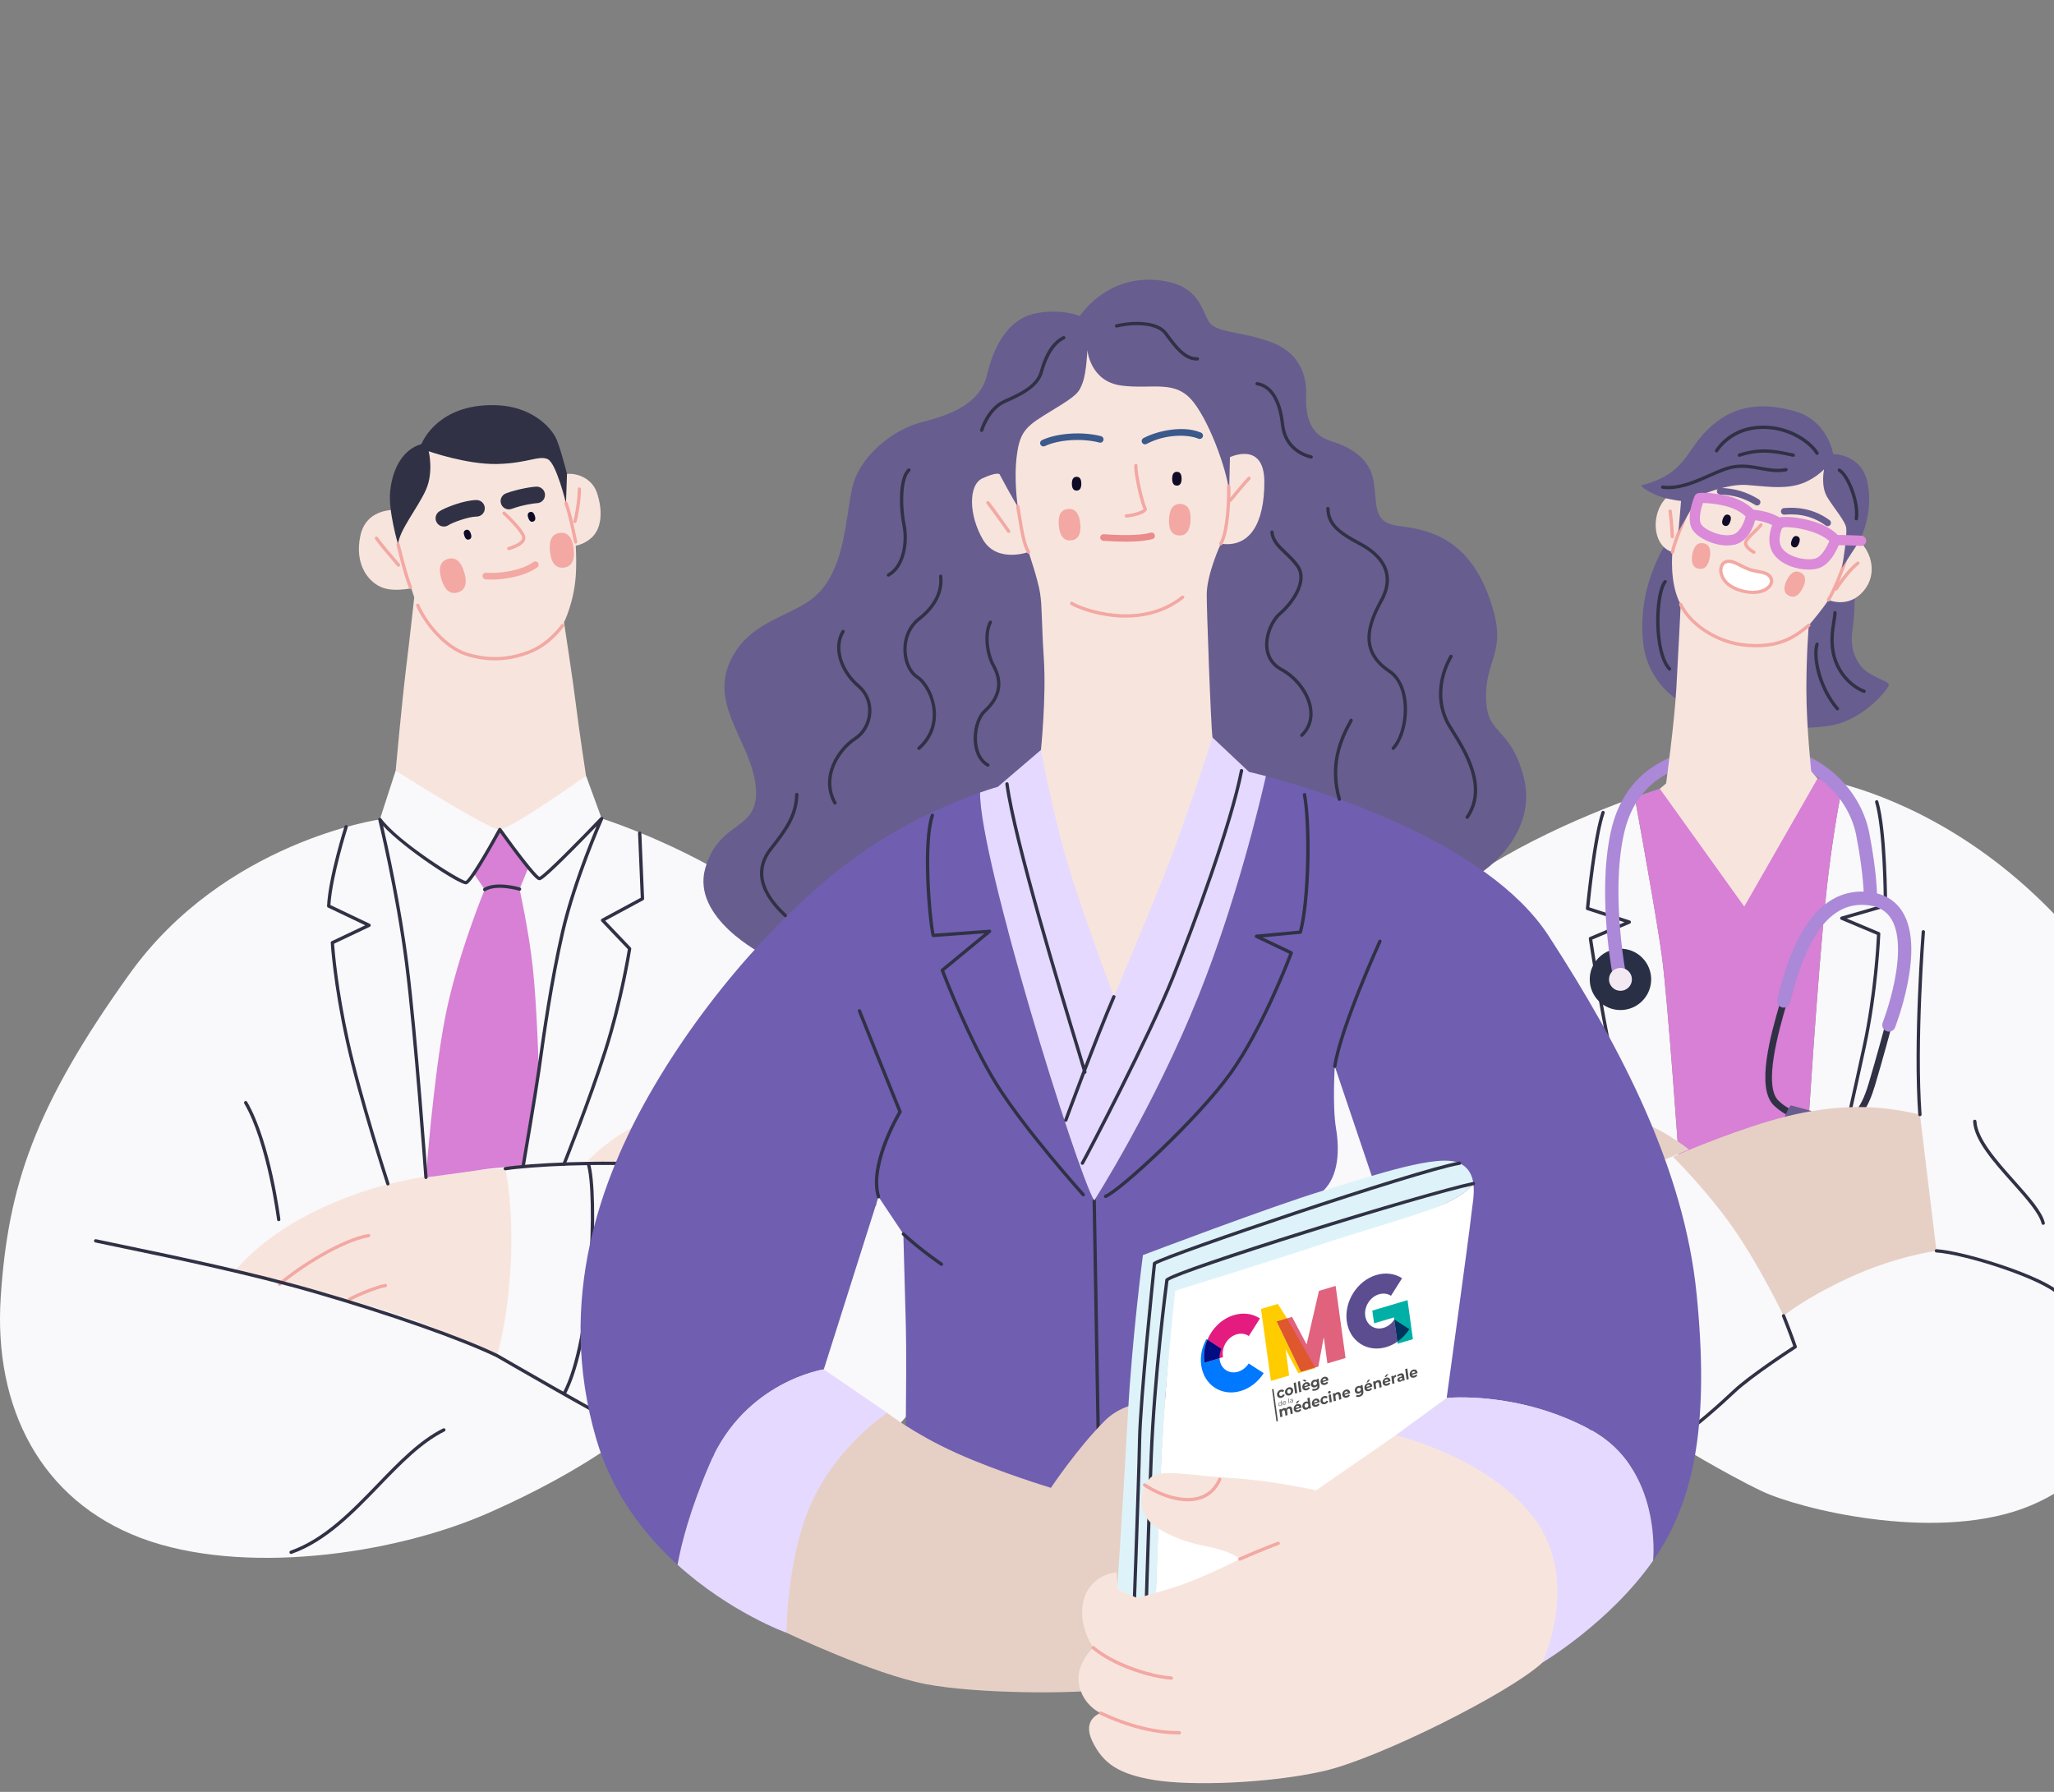 <svg width="705" height="615" viewBox="0 0 705 615" fill="none" xmlns="http://www.w3.org/2000/svg">
<rect x="0" y="0" width="705" height="615" fill="#808080" stroke="none"/>
<g clip-path="url(#clip0_3719_39475)">
<path d="M135.812 264.483L130.381 281.237C130.381 281.237 77.005 288.787 44.416 334.328C11.826 379.865 2.774 407.079 0.252 445.15C-2.265 483.217 14.106 514.995 48.43 527.892C82.753 540.793 134.707 533.868 168.089 519.084C201.466 504.297 216.583 491.083 216.583 491.083C216.583 491.083 238.311 503.668 272.634 504.297C306.958 504.925 326.481 471.577 327.11 440.744C327.739 409.911 311.051 361.775 284.601 329.373C258.151 296.965 206.509 280.92 206.509 280.92L201.158 266.291L135.82 264.483H135.812Z" fill="#F9F8FA"/>
<path d="M135.809 264.483C135.809 264.483 137.935 241.121 139.352 229.561C140.769 218.001 142.186 205.02 142.186 205.02C142.186 205.02 137.697 191.728 136.597 185.277C135.497 178.826 135.809 160.266 147.617 151.929C159.425 143.592 183.041 142.805 189.968 155.86C196.895 168.915 198.154 186.851 197.683 196.604C197.212 206.357 193.59 213.595 193.59 213.595C193.59 213.595 196.737 234.046 197.683 241.908C198.629 249.775 201.146 266.291 201.146 266.291C201.146 266.291 175.326 284.539 171.545 284.697C167.765 284.855 135.805 264.483 135.805 264.483H135.809Z" fill="#F7E5DD"/>
<path d="M192.02 163.568C194.383 161.523 202.727 162.469 204.932 169.231C207.137 175.994 206.349 181.974 202.569 184.96C198.788 187.95 195.171 187.475 195.171 187.475L192.024 163.563L192.02 163.568Z" fill="#F7E5DD"/>
<path d="M136.916 175.053C136.916 175.053 125.896 173.638 123.691 183.861C121.486 194.084 126.838 200.223 131.565 201.793C136.287 203.367 143.06 201.476 143.06 201.476L136.921 175.049L136.916 175.053Z" fill="#F7E5DD"/>
<path d="M147.146 154.879C147.146 154.879 148.915 161.958 146.2 168.092C143.484 174.227 136.988 182.014 136.636 186.851C136.636 186.851 133.212 175.405 133.921 168.563C134.629 161.721 137.701 154.404 144.668 152.399C144.668 152.399 149.038 140.601 165.568 139.185C182.099 137.77 189.065 147.092 190.601 149.923C192.137 152.755 194.615 162.666 194.615 162.666L194.263 172.696C194.263 172.696 190.958 159.012 188.005 157.596C185.052 156.181 181.038 159.012 170.647 159.25C160.256 159.487 147.15 154.883 147.15 154.883L147.146 154.879Z" fill="#303145"/>
<path d="M152.346 180.721C151.43 180.721 150.528 180.277 149.982 179.459C149.111 178.158 149.463 176.394 150.77 175.524C152.825 174.156 159.484 171.624 163.564 171.624C165.131 171.624 166.402 172.894 166.402 174.46C166.402 176.025 165.131 177.296 163.564 177.296C160.866 177.296 155.303 179.323 153.921 180.242C153.437 180.563 152.891 180.717 152.35 180.717L152.346 180.721Z" fill="#303145"/>
<path d="M174.664 174.825C173.515 174.825 172.432 174.121 172.006 172.983C171.455 171.514 172.199 169.878 173.669 169.329C177.648 167.838 182.735 167.024 184.232 167.024C185.728 167.024 187.07 168.295 187.07 169.861C187.07 171.426 185.798 172.697 184.232 172.697C183.519 172.706 179.17 173.326 175.663 174.64C175.333 174.763 174.998 174.821 174.668 174.821L174.664 174.825Z" fill="#303145"/>
<path d="M161.036 185.14C160.296 185.391 159.733 184.969 159.363 183.892C158.994 182.814 159.183 182.133 159.922 181.882C160.662 181.631 161.225 182.054 161.595 183.135C161.964 184.217 161.775 184.894 161.036 185.145V185.14Z" fill="#100C27"/>
<path d="M182.997 179.007C182.257 179.257 181.694 178.835 181.324 177.758C180.955 176.681 181.144 175.999 181.883 175.748C182.623 175.498 183.186 175.92 183.556 176.997C183.925 178.074 183.736 178.756 182.997 179.007Z" fill="#100C27"/>
<path d="M157.117 203.336C154.511 204.106 152.615 202.558 151.488 198.75C150.361 194.942 151.114 192.611 153.715 191.842C156.32 191.072 158.217 192.62 159.344 196.428C160.47 200.236 159.718 202.567 157.117 203.336Z" fill="#F3A8A3"/>
<path d="M193.471 194.819C190.774 195.105 189.185 193.236 188.767 189.287C188.349 185.339 189.51 183.184 192.213 182.898C194.91 182.612 196.499 184.481 196.917 188.43C197.335 192.378 196.174 194.533 193.471 194.819Z" fill="#F3A8A3"/>
<path d="M140.889 202.166C140.664 202.166 140.453 202.035 140.361 201.81C138.591 197.457 136.184 187.405 136.083 186.983C136.008 186.68 136.197 186.372 136.505 186.301C136.809 186.227 137.117 186.416 137.187 186.724C137.214 186.825 139.678 197.114 141.412 201.388C141.531 201.678 141.39 202.008 141.1 202.127C141.029 202.153 140.959 202.171 140.889 202.171V202.166Z" fill="#F3A8A3"/>
<path d="M197.57 186.592C197.315 186.592 197.086 186.42 197.02 186.161C196.936 185.822 196.813 185.22 196.646 184.384C196.1 181.689 195.084 176.667 193.733 172.881C193.627 172.587 193.781 172.261 194.076 172.156C194.371 172.05 194.696 172.204 194.802 172.499C196.184 176.36 197.209 181.434 197.759 184.156C197.918 184.947 198.045 185.572 198.125 185.884C198.2 186.187 198.015 186.495 197.711 186.57C197.667 186.583 197.619 186.587 197.575 186.587L197.57 186.592Z" fill="#F3A8A3"/>
<path d="M136.756 194.498C136.585 194.498 136.413 194.419 136.303 194.269C136.092 193.983 135.476 193.271 134.701 192.37C132.976 190.364 130.366 187.33 128.738 185.053C128.557 184.798 128.615 184.441 128.87 184.261C129.125 184.081 129.477 184.138 129.662 184.393C131.26 186.627 133.847 189.639 135.564 191.626C136.382 192.581 136.977 193.267 137.214 193.583C137.403 193.834 137.351 194.19 137.1 194.379C136.999 194.454 136.88 194.493 136.761 194.493L136.756 194.498Z" fill="#F3A8A3"/>
<path d="M197.331 179.517C197.278 179.517 197.22 179.508 197.168 179.49C196.868 179.402 196.697 179.086 196.785 178.782C197.485 176.456 198.294 171.175 198.294 167.855C198.294 167.543 198.55 167.288 198.862 167.288C199.175 167.288 199.43 167.543 199.43 167.855C199.43 171.325 198.607 176.658 197.872 179.108C197.797 179.354 197.573 179.512 197.326 179.512L197.331 179.517Z" fill="#F3A8A3"/>
<path d="M168.681 198.912C167.937 198.912 167.255 198.886 166.652 198.833C166.027 198.781 165.561 198.231 165.613 197.606C165.666 196.982 166.216 196.516 166.841 196.569C170.657 196.885 178.447 196.164 183.094 192.88C183.605 192.519 184.313 192.638 184.679 193.152C185.039 193.662 184.921 194.37 184.406 194.735C179.956 197.879 173.214 198.912 168.681 198.912Z" fill="#F3A8A3"/>
<path d="M174.661 188.834C174.41 188.834 174.181 188.667 174.115 188.417C174.032 188.113 174.212 187.801 174.516 187.722C175.849 187.361 179.568 185.972 179.19 184.389C178.736 182.494 174.3 178.079 172.628 176.535C172.399 176.324 172.381 175.964 172.597 175.735C172.808 175.507 173.169 175.489 173.398 175.704C174.041 176.298 179.683 181.557 180.294 184.129C180.994 187.058 175.449 188.65 174.811 188.821C174.762 188.834 174.71 188.839 174.661 188.839V188.834Z" fill="#F3A8A3"/>
<path d="M169.906 226.645C166.706 226.645 163.489 226.144 160.21 225.15C152.178 222.71 145.225 213.625 142.848 207.957C142.729 207.667 142.861 207.337 143.152 207.214C143.442 207.096 143.772 207.232 143.896 207.518C146.184 212.983 152.865 221.729 160.54 224.064C167.855 226.289 174.874 225.946 182.004 223.022C188.377 220.406 192.575 214.434 192.615 214.377C192.795 214.118 193.147 214.056 193.407 214.232C193.667 214.412 193.728 214.764 193.552 215.019C193.376 215.274 189.129 221.325 182.435 224.069C178.25 225.788 174.095 226.645 169.906 226.645Z" fill="#F3A8A3"/>
<path d="M173.439 401.104C173.439 401.104 146.043 401.42 122.744 409.599C99.44 417.778 87.162 428.476 80.234 436.655C80.234 436.655 109.206 442.947 130.3 449.239C151.399 455.532 170.605 465.285 170.605 465.285C170.605 465.285 174.385 453.017 175.327 433.194C176.273 413.372 173.439 401.104 173.439 401.104Z" fill="#F7E5DD"/>
<path d="M95.977 441.311C95.819 441.311 95.66 441.245 95.546 441.114C95.339 440.876 95.365 440.52 95.603 440.313C102.583 434.294 117.172 425.103 126.423 423.507C126.731 423.454 127.026 423.661 127.079 423.969C127.132 424.277 126.925 424.571 126.617 424.624C117.573 426.181 103.226 435.235 96.347 441.171C96.241 441.263 96.109 441.307 95.977 441.307V441.311Z" fill="#F3A8A3"/>
<path d="M119.988 446.505C119.795 446.505 119.601 446.403 119.496 446.223C119.337 445.951 119.43 445.603 119.698 445.449C122.664 443.721 130.027 440.898 132.201 440.656C132.514 440.617 132.795 440.845 132.831 441.158C132.866 441.47 132.641 441.751 132.329 441.782C130.3 442.006 123.087 444.785 120.27 446.425C120.182 446.478 120.081 446.505 119.984 446.505H119.988Z" fill="#F3A8A3"/>
<path d="M201.84 398.272C201.84 398.272 213.806 385.371 232.7 380.653C251.593 375.934 259.467 381.598 260.408 385.371C260.408 385.371 267.652 386.628 269.54 391.034C271.428 395.44 271.116 398.272 271.116 398.272C271.116 398.272 276.468 399.846 276.155 404.565C275.838 409.283 267.34 410.54 256.632 408.654C245.925 406.768 234.905 403.936 224.831 402.362C214.752 400.787 201.844 398.272 201.844 398.272H201.84Z" fill="#F7E5DD"/>
<path d="M220.185 401.2C220.018 401.2 219.855 401.13 219.745 400.989C219.547 400.747 219.582 400.387 219.829 400.189C229.762 392.111 246.886 384.227 260.437 384.803C260.749 384.816 260.991 385.08 260.978 385.392C260.965 385.705 260.701 385.946 260.388 385.933C247.146 385.384 230.312 393.123 220.546 401.064C220.44 401.148 220.313 401.191 220.19 401.191L220.185 401.2Z" fill="#F3A8A3"/>
<path d="M242.615 405.448C242.457 405.448 242.303 405.382 242.188 405.255C241.981 405.017 242.004 404.661 242.241 404.454C248.262 399.16 261.799 396.012 271.213 397.714C271.521 397.771 271.728 398.065 271.671 398.373C271.613 398.681 271.314 398.888 271.011 398.83C262.041 397.208 248.689 400.295 242.989 405.303C242.879 405.4 242.747 405.444 242.615 405.444V405.448Z" fill="#F3A8A3"/>
<path d="M171.553 284.697L181.314 297.911L178.322 305.149C178.322 305.149 181.468 319.149 182.885 332.204C184.303 345.26 184.932 367.443 184.932 367.443L179.58 400.163C179.58 400.163 170.607 400.633 165.568 401.42C160.528 402.207 146.203 404.094 146.203 404.094C146.203 404.094 148.72 369.959 152.818 349.037C156.911 328.115 166.36 305.307 166.36 305.307L162.738 299.96C162.738 299.96 164.943 295.87 167.147 292.568C169.352 289.266 171.557 284.702 171.557 284.702L171.553 284.697Z" fill="#D780D5"/>
<path d="M146.202 404.661C145.907 404.661 145.656 404.432 145.634 404.133C145.599 403.649 142.135 355.412 139.024 330.859C135.917 306.322 129.887 281.619 129.826 281.373C129.759 281.109 129.892 280.836 130.138 280.722C130.384 280.608 130.675 280.682 130.838 280.898C136.858 289.081 157.961 302.215 159.823 302.378C161.055 301.837 166.481 292.863 171.054 284.424C171.147 284.253 171.323 284.139 171.521 284.13C171.714 284.121 171.903 284.209 172.018 284.367C177.519 292.106 183.874 300.32 185.177 300.945C186.933 300.193 198.873 288.096 206.099 280.533C206.289 280.335 206.597 280.3 206.825 280.454C207.054 280.608 207.142 280.902 207.028 281.157C206.935 281.36 197.869 301.771 193.68 319.91C189.745 336.94 187.061 356.283 185.771 365.579L185.498 367.522C184.407 375.305 180.186 400.009 180.142 400.259C180.089 400.567 179.794 400.769 179.486 400.721C179.178 400.668 178.972 400.374 179.024 400.066C179.068 399.819 183.284 375.129 184.376 367.364L184.644 365.42C185.938 356.107 188.627 336.729 192.571 319.65C195.854 305.443 202.103 289.864 204.753 283.567C202.834 285.554 199.872 288.602 196.862 291.627C186.44 302.097 185.617 302.097 185.173 302.097C184.68 302.097 183.857 302.097 177.29 293.456C174.909 290.321 172.621 287.155 171.617 285.761C170.794 287.256 168.915 290.646 166.926 294.019C161.429 303.323 160.448 303.447 159.972 303.508C159.95 303.508 159.924 303.508 159.898 303.508C157.424 303.508 138.79 291.368 131.489 283.439C133.06 290.193 137.598 310.508 140.155 330.709C143.271 355.294 146.734 403.561 146.769 404.045C146.791 404.357 146.558 404.63 146.241 404.652C146.228 404.652 146.215 404.652 146.202 404.652V404.661Z" fill="#303145"/>
<path d="M166.356 305.869C166.167 305.869 165.978 305.773 165.872 305.601C165.709 305.333 165.793 304.986 166.057 304.818C170.317 302.198 178.151 304.502 178.486 304.603C178.785 304.691 178.956 305.008 178.868 305.311C178.78 305.61 178.464 305.781 178.16 305.694C178.085 305.672 170.48 303.438 166.656 305.79C166.563 305.847 166.462 305.874 166.361 305.874L166.356 305.869Z" fill="#303145"/>
<path d="M193.593 400.097C193.523 400.097 193.452 400.084 193.382 400.057C193.092 399.938 192.951 399.609 193.07 399.318C193.153 399.107 201.63 378.054 207.223 360.505C212.425 344.187 215.132 328.071 215.501 325.784L206.405 316.234C206.281 316.106 206.229 315.93 206.255 315.755C206.281 315.579 206.391 315.429 206.545 315.346L219.929 308.121L219 285.981C218.987 285.669 219.229 285.405 219.546 285.392C219.841 285.374 220.123 285.621 220.136 285.933L221.082 308.429C221.091 308.644 220.976 308.851 220.783 308.952L207.738 315.992L216.514 325.208C216.637 325.336 216.69 325.512 216.663 325.688C216.637 325.859 213.917 343.237 208.297 360.852C202.686 378.445 194.196 399.534 194.113 399.745C194.025 399.965 193.809 400.101 193.584 400.101L193.593 400.097Z" fill="#303145"/>
<path d="M133.133 406.864C132.896 406.864 132.671 406.71 132.592 406.472C132.499 406.182 123.086 377.271 118.724 357.497C114.359 337.705 113.522 323.726 113.518 323.585C113.505 323.357 113.632 323.141 113.839 323.04L125.357 317.575L112.576 311.48C112.369 311.383 112.242 311.168 112.255 310.939C112.726 301.068 118.209 283.756 118.262 283.58C118.359 283.281 118.676 283.114 118.975 283.211C119.274 283.307 119.437 283.624 119.345 283.923C119.292 284.094 113.989 300.834 113.408 310.618L126.919 317.06C127.117 317.152 127.245 317.355 127.24 317.575C127.24 317.794 127.113 317.992 126.915 318.085L114.667 323.898C114.829 326.255 115.877 339.358 119.825 357.25C124.177 376.972 133.569 405.83 133.666 406.121C133.763 406.42 133.6 406.741 133.3 406.837C133.243 406.855 133.182 406.864 133.124 406.864H133.133Z" fill="#303145"/>
<path d="M300.182 413.943C300.138 413.943 300.094 413.939 300.046 413.926C299.57 413.812 252.33 402.353 226.927 400.492C206.04 398.962 181.434 400.418 173.525 401.667C173.217 401.715 172.923 401.504 172.874 401.196C172.826 400.888 173.037 400.598 173.345 400.545C181.298 399.292 206.031 397.823 227.006 399.358C252.501 401.227 299.834 412.708 300.31 412.822C300.613 412.897 300.802 413.205 300.728 413.508C300.666 413.768 300.433 413.943 300.178 413.943H300.182Z" fill="#303145"/>
<path d="M193.671 478.833C193.583 478.833 193.49 478.811 193.407 478.767C193.13 478.622 193.024 478.274 193.174 477.997C202.887 459.74 204.444 409.217 201.399 399.622C201.302 399.323 201.469 399.006 201.769 398.91C202.068 398.817 202.385 398.98 202.482 399.279C204.088 404.336 204.414 419.919 203.243 435.534C201.276 461.807 196.716 473.75 194.173 478.525C194.071 478.718 193.873 478.828 193.671 478.828V478.833Z" fill="#303145"/>
<path d="M216.578 491.65C216.49 491.65 216.407 491.633 216.323 491.589C205.334 486.062 170.667 465.975 170.319 465.773C158.181 459.916 133.712 451.315 108.019 443.884C86.111 437.548 60.132 432.148 42.941 428.577C38.985 427.755 35.569 427.047 32.722 426.432C32.414 426.366 32.22 426.062 32.286 425.759C32.352 425.451 32.656 425.257 32.96 425.323C35.803 425.935 39.218 426.647 43.174 427.465C60.382 431.04 86.388 436.444 108.336 442.793C134.082 450.242 158.622 458.865 170.852 464.771C171.239 464.995 205.875 485.059 216.834 490.573C217.115 490.714 217.225 491.057 217.084 491.334C216.983 491.532 216.785 491.646 216.578 491.646V491.65Z" fill="#303145"/>
<path d="M99.918 533.336C99.685 533.336 99.465 533.191 99.381 532.957C99.275 532.663 99.429 532.338 99.724 532.232C111.303 528.116 120.528 518.57 129.449 509.331C136.9 501.614 143.937 494.328 152.087 490.257C152.369 490.116 152.708 490.23 152.849 490.512C152.99 490.793 152.875 491.132 152.593 491.272C144.619 495.256 137.643 502.476 130.263 510.119C121.25 519.449 111.933 529.097 100.103 533.3C100.041 533.322 99.975 533.336 99.913 533.336H99.918Z" fill="#303145"/>
<path d="M236.4 501.263C236.097 501.263 235.802 501.258 235.511 501.249C235.199 501.241 234.952 500.977 234.961 500.665C234.97 500.352 235.234 500.102 235.547 500.115C249.493 500.585 277.699 489.236 282.725 479.193C282.866 478.912 283.205 478.797 283.487 478.938C283.768 479.079 283.883 479.417 283.742 479.699C281.286 484.602 273.716 490.054 262.969 494.654C253.357 498.769 243.297 501.263 236.396 501.263H236.4Z" fill="#303145"/>
<path d="M95.665 419.132C95.383 419.132 95.137 418.921 95.102 418.635C95.066 418.371 91.717 392.164 83.839 378.74C83.681 378.471 83.773 378.12 84.042 377.961C84.31 377.803 84.658 377.891 84.821 378.164C89.006 385.296 91.884 395.889 93.566 403.518C95.379 411.767 96.224 418.429 96.233 418.494C96.272 418.807 96.052 419.088 95.74 419.128C95.718 419.128 95.691 419.132 95.669 419.132H95.665Z" fill="#303145"/>
<path d="M748.423 444.28C745.761 470.905 725.437 506.522 694.128 517.831C662.815 529.15 617.506 517.831 604.849 511.842C592.192 505.853 574.205 494.869 574.205 494.869C574.205 494.869 532.233 522.497 494.586 512.511C456.945 502.525 434.962 464.582 439.957 421.647C444.952 378.713 460.611 341.768 488.262 314.475C509.092 293.905 544.776 279.482 561.099 273.625C564.078 289.948 569.148 318.261 570.539 329.118C572.537 344.763 576.207 397.349 576.207 397.349L620.178 393.356C620.178 393.356 623.84 334.447 626.837 306.485C628.65 289.556 630.956 276.655 632.488 269.114C646.958 273.027 677.329 284.354 706.121 314.809C745.761 356.745 751.09 417.655 748.423 444.28Z" fill="#F9F8FA"/>
<path d="M531.562 385.604C531.259 385.604 531.008 385.362 530.995 385.054C530.66 375.323 524.538 334.715 523.007 325.217C522.958 324.91 523.17 324.615 523.478 324.567C523.786 324.518 524.081 324.725 524.129 325.037C525.665 334.553 531.791 375.235 532.13 385.019C532.139 385.331 531.897 385.595 531.58 385.604H531.558H531.562Z" fill="#303145"/>
<path d="M559.88 387.266C559.647 387.266 559.431 387.121 559.347 386.892C559.308 386.782 555.298 375.693 551.998 360.188C548.701 344.706 545.361 322.434 545.33 322.21C545.29 321.955 545.431 321.704 545.669 321.603L557.6 316.537L544.718 312.347C544.463 312.263 544.305 312.017 544.331 311.753C544.428 310.76 546.703 287.292 549.691 278.673C549.793 278.379 550.118 278.22 550.413 278.322C550.708 278.423 550.867 278.748 550.765 279.043C548.045 286.887 545.845 308.042 545.51 311.41L559.4 315.931C559.625 316.005 559.783 316.208 559.792 316.445C559.801 316.683 559.664 316.898 559.448 316.99L546.527 322.478C547.011 325.67 550.083 345.7 553.115 359.951C556.399 375.376 560.381 386.391 560.421 386.501C560.527 386.796 560.377 387.121 560.082 387.226C560.016 387.248 559.955 387.262 559.889 387.262L559.88 387.266Z" fill="#303145"/>
<path d="M633.83 386.932C633.786 386.932 633.742 386.927 633.698 386.914C633.395 386.839 633.205 386.536 633.276 386.232C633.293 386.162 634.992 379.017 639.27 359.287C643.2 341.161 644.111 323.647 644.239 320.838L631.942 315.667C631.722 315.574 631.581 315.35 631.595 315.108C631.608 314.866 631.771 314.664 632.004 314.598L646.584 310.39C646.567 307.03 646.338 284.754 643.609 275.362C643.521 275.063 643.697 274.746 643.997 274.658C644.296 274.57 644.613 274.746 644.701 275.045C647.689 285.322 647.72 309.779 647.72 310.816C647.72 311.067 647.553 311.291 647.311 311.362L633.861 315.244L645.04 319.945C645.255 320.037 645.396 320.253 645.387 320.486C645.379 320.675 644.67 339.737 640.379 359.528C636.097 379.276 634.398 386.43 634.38 386.496C634.319 386.756 634.086 386.932 633.83 386.932Z" fill="#303145"/>
<path d="M632.486 269.113C630.95 276.659 628.649 289.556 626.835 306.485C623.838 334.442 620.177 393.356 620.177 393.356L576.206 397.348C576.206 397.348 572.54 344.763 570.538 329.117C569.147 318.265 564.077 289.947 561.098 273.625C566.44 271.703 569.706 270.705 569.706 270.705L623.838 267.209C623.838 267.209 627.033 267.632 632.486 269.113Z" fill="#D780D5"/>
<path d="M563.645 343.579C567.761 339.466 567.761 332.798 563.645 328.686C559.528 324.573 552.855 324.573 548.738 328.686C544.622 332.798 544.622 339.466 548.738 343.579C552.855 347.692 559.528 347.692 563.645 343.579Z" fill="#292F44"/>
<path d="M556.045 338.211C554.984 338.211 554.038 337.468 553.822 336.39C553.589 335.23 548.119 307.716 552.828 285.709C558.549 258.974 582.385 255.544 599.822 255.289C624.331 254.911 638.639 270.828 641.561 285.748C644.408 300.298 644.276 308.042 644.267 308.367C644.241 309.62 643.185 310.605 641.948 310.588C640.694 310.561 639.699 309.524 639.726 308.27C639.726 308.196 639.84 300.624 637.103 286.623C634.537 273.498 621.8 259.515 599.892 259.836C574.309 260.209 561.163 268.485 557.277 286.663C552.771 307.734 558.228 335.221 558.281 335.498C558.527 336.725 557.735 337.925 556.503 338.171C556.353 338.202 556.199 338.215 556.049 338.215L556.045 338.211Z" fill="#AB88D8"/>
<path d="M556.192 340.062C558.365 340.062 560.127 338.302 560.127 336.131C560.127 333.96 558.365 332.2 556.192 332.2C554.019 332.2 552.258 333.96 552.258 336.131C552.258 338.302 554.019 340.062 556.192 340.062Z" fill="#F2E9F2"/>
<path d="M620.008 384.588C620.008 384.588 619.995 384.588 619.99 384.588C619.753 384.588 614.159 384.443 608.9 379.452C602.501 373.379 607.94 354.608 610.863 344.525C611.223 343.272 611.54 342.194 611.752 341.394C611.91 340.787 612.535 340.427 613.138 340.585C613.745 340.743 614.106 341.368 613.948 341.97C613.728 342.797 613.415 343.887 613.045 345.154C610.66 353.39 605.071 372.68 610.466 377.803C615.087 382.191 619.981 382.314 620.03 382.314C620.659 382.323 621.156 382.842 621.148 383.466C621.139 384.086 620.633 384.583 620.012 384.583L620.008 384.588Z" fill="#303145"/>
<path d="M629.853 386.853C628.383 386.853 626.759 386.624 624.955 386.127C624.352 385.96 623.995 385.335 624.162 384.733C624.33 384.131 624.955 383.774 625.557 383.942C634.91 386.518 638.642 381.004 641.366 371.937C643.954 363.319 647.197 351.249 647.228 351.125C647.391 350.519 648.016 350.162 648.619 350.321C649.226 350.483 649.583 351.103 649.424 351.71C649.393 351.833 646.141 363.934 643.544 372.584C641.375 379.804 638.021 386.848 629.857 386.848L629.853 386.853Z" fill="#303145"/>
<path d="M648.323 354.063C648.05 354.063 647.768 354.014 647.495 353.909C646.325 353.451 645.748 352.137 646.206 350.971C646.232 350.91 648.649 344.67 650.193 337.103C652.161 327.433 651.844 319.998 649.269 315.592C647.658 312.83 645.159 311.243 641.629 310.737C625.429 308.407 618.493 328.08 614.69 343.079L614.422 344.129C614.109 345.343 612.868 346.077 611.658 345.761C610.443 345.449 609.713 344.213 610.025 342.999L610.289 341.966C611.57 336.918 613.955 327.517 618.669 319.593C624.751 309.361 632.691 304.871 642.28 306.248C647.205 306.956 650.88 309.33 653.204 313.314C656.399 318.789 656.878 327.121 654.638 338.083C653.014 346.02 650.55 352.361 650.449 352.629C650.097 353.526 649.238 354.071 648.332 354.071L648.323 354.063Z" fill="#AB88D8"/>
<path d="M618.056 387.93L612.612 383.629C612.268 383.458 614.398 379.223 614.742 379.395L621.44 381.198C623.121 382.042 619.732 388.774 618.051 387.93H618.056Z" fill="#685D8F"/>
<path d="M623.531 381.505L630.247 383.251C630.63 383.273 630.388 388.004 630.005 387.987L623.149 389.033C621.269 388.937 621.657 381.413 623.536 381.51L623.531 381.505Z" fill="#3160D8"/>
<path d="M571.998 186.042C568.75 191.785 562.505 203.266 563.878 219.614C565.251 235.963 578.37 243.078 587.612 246.072C596.855 249.067 617.469 251.063 628.709 248.944C639.954 246.82 648.073 236.464 648.32 235.088C648.571 233.716 641.199 232.344 638.325 228.097C635.451 223.853 635.2 219.984 635.953 215.239C636.701 210.495 636.578 201.634 636.578 201.634L571.993 186.033L571.998 186.042Z" fill="#685D8F"/>
<path d="M577.867 167.697C573.369 168.361 569.54 172.191 568.541 177.516C567.542 182.841 569.54 188.166 574.038 189.498C574.038 189.498 572.872 200.148 576.868 207.47C576.868 207.47 576.036 224.777 575.367 236.425C574.703 248.073 571.868 268.876 571.868 268.876L569.703 270.705L598.684 311.146L623.835 267.214L621.67 264.716C621.67 264.716 620.007 249.076 620.007 236.592C620.007 224.108 620.838 214.624 620.838 214.624C620.838 214.624 625.459 209.255 627.585 205.887C627.585 205.887 634.301 209.013 639.578 202.892C644.991 196.608 641.827 188.166 637.329 185.167L626.335 156.708L591.523 158.538L577.867 167.693V167.697Z" fill="#F7E5DD"/>
<path d="M627.311 180.585C627.077 180.585 626.84 180.515 626.637 180.366C622.61 177.406 617.862 176.158 612.519 176.646C611.903 176.707 611.339 176.245 611.282 175.621C611.225 174.997 611.687 174.443 612.308 174.385C618.223 173.845 623.495 175.239 627.98 178.536C628.486 178.906 628.591 179.618 628.222 180.124C627.997 180.427 627.654 180.585 627.306 180.585H627.311Z" fill="#685D8F"/>
<path d="M603.098 173.492C602.896 173.492 602.689 173.44 602.5 173.321C598.706 170.977 594.864 169.838 590.415 169.746C589.79 169.733 589.288 169.214 589.301 168.59C589.314 167.961 589.825 167.451 590.459 167.477C595.33 167.578 599.538 168.823 603.692 171.391C604.225 171.72 604.392 172.419 604.062 172.952C603.846 173.299 603.477 173.488 603.094 173.488L603.098 173.492Z" fill="#685D8F"/>
<path d="M591.943 180.44C591.094 180.145 590.882 179.358 591.318 178.118C591.754 176.878 592.405 176.395 593.255 176.689C594.104 176.984 594.315 177.771 593.879 179.011C593.444 180.255 592.792 180.735 591.943 180.44Z" fill="#100C27"/>
<path d="M615.58 187.796C614.73 187.502 614.519 186.715 614.955 185.475C615.39 184.23 616.042 183.751 616.891 184.046C617.741 184.34 617.952 185.127 617.516 186.367C617.08 187.612 616.429 188.091 615.58 187.796Z" fill="#100C27"/>
<path d="M583.058 195.215C581.074 194.85 580.334 193.188 580.867 190.281C581.399 187.375 582.68 186.082 584.669 186.442C586.654 186.807 587.393 188.469 586.861 191.376C586.328 194.282 585.048 195.575 583.058 195.215Z" fill="#F3A8A3"/>
<path d="M614.02 204.471C612.211 203.574 611.965 201.767 613.28 199.124C614.596 196.477 616.19 195.589 617.998 196.49C619.807 197.387 620.054 199.194 618.738 201.837C617.422 204.48 615.829 205.372 614.02 204.471Z" fill="#F3A8A3"/>
<path d="M573.994 184.74C573.691 184.74 573.44 184.503 573.426 184.2C573.426 184.142 573.171 178.58 572.683 175.528C572.634 175.22 572.846 174.926 573.154 174.878C573.462 174.829 573.757 175.04 573.805 175.348C574.302 178.466 574.549 183.918 574.562 184.151C574.575 184.463 574.333 184.727 574.021 184.745C574.012 184.745 574.003 184.745 573.994 184.745V184.74Z" fill="#F3A8A3"/>
<path d="M630.207 202.712C630.101 202.712 629.996 202.681 629.903 202.624C629.639 202.457 629.56 202.105 629.732 201.841C629.899 201.582 633.824 195.483 637.363 192.831C637.614 192.642 637.97 192.695 638.159 192.946C638.349 193.196 638.296 193.553 638.045 193.742C634.669 196.27 630.726 202.395 630.687 202.457C630.577 202.624 630.396 202.716 630.207 202.716V202.712Z" fill="#F3A8A3"/>
<path d="M602.782 222.165C601.84 222.165 600.854 222.13 599.816 222.06C588.571 221.277 579.338 214.083 576.354 207.712C576.222 207.426 576.345 207.092 576.627 206.955C576.913 206.823 577.252 206.947 577.384 207.228C580.227 213.305 589.082 220.169 599.895 220.921C610.519 221.659 615.501 218.309 620.478 214.184C620.72 213.982 621.077 214.017 621.279 214.259C621.482 214.501 621.447 214.857 621.204 215.059C616.522 218.938 611.835 222.161 602.782 222.161V222.165Z" fill="#F3A8A3"/>
<path d="M627.587 206.458C627.49 206.458 627.389 206.432 627.296 206.379C627.028 206.221 626.94 205.869 627.098 205.601C629.492 201.573 632.093 194.568 632.916 191.987C633.013 191.688 633.326 191.521 633.629 191.618C633.929 191.715 634.091 192.031 633.999 192.33C633.167 194.946 630.518 202.066 628.075 206.177C627.97 206.357 627.78 206.454 627.587 206.454V206.458Z" fill="#F3A8A3"/>
<path d="M574.037 190.065C574.002 190.065 573.967 190.065 573.932 190.057C573.624 189.999 573.421 189.7 573.478 189.393C574.191 185.668 577.699 177.67 577.849 177.331C577.976 177.045 578.311 176.913 578.597 177.041C578.883 177.168 579.015 177.503 578.887 177.788C578.852 177.872 575.283 186.011 574.596 189.608C574.543 189.881 574.306 190.07 574.037 190.07V190.065Z" fill="#F3A8A3"/>
<path d="M602.02 190.105C601.932 190.105 601.839 190.083 601.756 190.039C601.43 189.868 598.578 188.329 598.578 186.416C598.578 185.15 600.158 183.637 601.835 182.037C602.693 181.219 603.503 180.445 603.93 179.842C604.115 179.587 604.467 179.53 604.722 179.71C604.977 179.891 605.034 180.247 604.854 180.502C604.361 181.188 603.516 181.997 602.618 182.854C601.39 184.024 599.714 185.629 599.714 186.412C599.714 187.34 601.289 188.509 602.284 189.028C602.561 189.173 602.671 189.516 602.526 189.793C602.425 189.987 602.227 190.097 602.024 190.097L602.02 190.105Z" fill="#F3A8A3"/>
<path d="M563.376 166.571C563.376 167.57 568.622 170.318 571.998 171.065C575.369 171.813 576.993 171.94 576.993 171.94L576.117 182.3L583.115 170.195C583.115 170.195 592.735 165.951 599.477 166.448C606.224 166.95 611.347 167.82 616.839 166.448C622.336 165.076 626.081 161.079 626.081 161.079C626.081 161.079 624.832 166.822 627.204 170.692C629.576 174.561 633.449 178.927 633.7 181.302C633.951 183.672 632.824 191.785 632.199 194.907L638.321 185.545C638.321 185.545 643.272 176.118 640.944 165.45C638.818 155.715 629.202 155.838 629.202 155.838C629.202 155.838 627.455 144.48 616.333 141.235C605.216 137.99 595.847 138.988 587.85 145.852C580.936 151.792 579.853 157.21 574.11 161.704C569.445 165.353 563.367 166.571 563.367 166.571H563.376Z" fill="#685D8F"/>
<path d="M592.814 187.212C590.222 187.212 587.894 186.447 586.565 185.906C583.836 184.789 581.676 183.175 580.778 181.588C578.612 177.749 581.319 171.035 581.636 170.278C581.878 169.702 582.41 169.298 583.031 169.214C583.181 169.192 586.798 168.744 593.127 170.278C599.416 171.804 602.347 175.436 602.466 175.59C602.774 175.977 602.902 176.478 602.822 176.967C602.761 177.323 601.3 185.726 595.213 186.975C594.403 187.142 593.598 187.212 592.814 187.212ZM584.501 172.657C583.757 174.825 582.961 178.299 583.845 179.86C584.849 181.636 590.297 184.402 594.504 183.532C597.185 182.982 598.637 179.332 599.17 177.222C598.214 176.333 595.97 174.588 592.295 173.695C588.519 172.78 585.852 172.649 584.501 172.653V172.657Z" fill="#DA8AD8"/>
<path d="M620.801 195.483C616.866 195.483 611.858 194.019 609.085 190.589C605.239 185.836 608.799 178.906 608.953 178.611C609.169 178.198 609.543 177.89 609.987 177.749C610.366 177.63 613.887 176.654 621.329 178.664C628.947 180.722 631.183 184.077 631.411 184.45C631.684 184.895 631.742 185.44 631.574 185.937C631.315 186.693 628.916 193.381 624.405 194.96C623.432 195.298 622.182 195.483 620.801 195.483ZM611.739 180.999C611.11 182.542 609.987 186.104 611.827 188.377C614.516 191.701 620.84 192.48 623.243 191.64C625.307 190.919 627.068 187.638 627.886 185.717C626.988 184.868 624.814 183.246 620.413 182.058C615.788 180.81 612.967 180.867 611.739 180.999Z" fill="#DA8AD8"/>
<path d="M610.877 181.526C610.517 181.526 610.151 181.417 609.839 181.188C606.217 178.541 601.112 178.44 601.059 178.44C600.086 178.426 599.312 177.631 599.32 176.659C599.334 175.687 600.13 174.931 601.098 174.922C601.354 174.922 607.37 175.019 611.92 178.347C612.704 178.919 612.875 180.023 612.303 180.805C611.96 181.276 611.423 181.526 610.882 181.526H610.877Z" fill="#DA8AD8"/>
<path d="M638.769 187.366C638.738 187.366 638.712 187.366 638.681 187.366C638.619 187.366 632.291 187.058 629.963 187.128C628.999 187.168 628.18 186.394 628.149 185.422C628.119 184.45 628.884 183.641 629.857 183.61C632.317 183.536 638.588 183.839 638.853 183.848C639.825 183.896 640.573 184.719 640.525 185.69C640.481 186.631 639.702 187.366 638.769 187.366Z" fill="#DA8AD8"/>
<path d="M591.982 192.972C594.292 191.723 597.228 194.282 600.352 195.404C603.477 196.525 607.161 196.028 607.97 198.772C608.78 201.516 604.221 204.888 596.977 202.518C589.733 200.148 589.671 194.217 591.982 192.972Z" fill="white"/>
<path d="M601.733 203.868C600.008 203.868 598.261 203.534 596.804 203.059C590.973 201.151 590.189 197.33 590.088 196.204C589.938 194.551 590.576 193.086 591.712 192.475C593.582 191.468 595.638 192.515 597.816 193.623C598.705 194.076 599.625 194.542 600.545 194.876C601.482 195.214 602.486 195.399 603.454 195.579C605.619 195.984 607.859 196.402 608.515 198.618C608.849 199.748 608.462 200.957 607.45 201.938C605.993 203.349 603.881 203.873 601.729 203.873L601.733 203.868ZM593.362 193.205C592.971 193.205 592.601 193.284 592.253 193.473C591.527 193.865 591.113 194.92 591.219 196.103C591.303 197.052 591.985 200.289 597.156 201.982C601.913 203.538 605.249 202.492 606.662 201.124C607.357 200.447 607.639 199.651 607.428 198.939C606.992 197.461 605.553 197.123 603.247 196.696C602.23 196.507 601.183 196.314 600.162 195.944C599.176 195.588 598.225 195.105 597.306 194.638C595.827 193.887 594.502 193.209 593.367 193.209L593.362 193.205Z" fill="#F3A8A3"/>
<path d="M623.671 156.115C623.477 156.115 623.288 156.018 623.182 155.838C620.823 151.911 612.853 146.477 603.233 147.29C593.836 148.086 589.726 154.928 589.682 154.998C589.523 155.271 589.176 155.359 588.907 155.201C588.634 155.042 588.546 154.695 588.7 154.427C588.877 154.123 593.128 147.004 603.136 146.16C613.351 145.294 621.576 150.957 624.159 155.253C624.322 155.522 624.234 155.869 623.966 156.032C623.873 156.084 623.772 156.111 623.675 156.111L623.671 156.115Z" fill="#303145"/>
<path d="M597.018 156.783C596.781 156.783 596.556 156.629 596.477 156.392C596.38 156.093 596.543 155.772 596.842 155.675C604.201 153.279 609.266 154.334 614.631 155.455L615.622 155.662C615.93 155.723 616.128 156.027 616.062 156.33C616 156.638 615.696 156.836 615.393 156.77L614.398 156.563C609.187 155.477 604.263 154.448 597.195 156.752C597.137 156.77 597.076 156.779 597.018 156.779V156.783Z" fill="#303145"/>
<path d="M572.677 167.891C571.995 167.891 571.313 167.851 570.626 167.759C570.314 167.719 570.098 167.433 570.137 167.121C570.177 166.809 570.463 166.594 570.776 166.633C576.061 167.332 581.563 164.888 586.412 162.733C589.528 161.348 592.473 160.042 595.104 159.646C598.511 159.136 601.508 159.677 604.408 160.205C607.282 160.723 609.993 161.216 612.902 160.653C613.21 160.591 613.509 160.794 613.567 161.102C613.628 161.409 613.426 161.708 613.118 161.766C609.997 162.372 607.185 161.862 604.201 161.321C601.393 160.811 598.493 160.288 595.272 160.772C592.794 161.141 589.92 162.421 586.875 163.775C582.496 165.723 577.602 167.895 572.677 167.895V167.891Z" fill="#303145"/>
<path d="M637.16 178.58C637.134 178.58 637.103 178.58 637.072 178.576C636.76 178.527 636.548 178.241 636.597 177.929C637.393 172.661 633.859 163.581 631.034 161.857C630.766 161.695 630.682 161.343 630.845 161.079C631.008 160.811 631.36 160.727 631.624 160.89C633.191 161.844 634.907 164.553 636.214 168.128C637.57 171.835 638.12 175.471 637.719 178.101C637.675 178.382 637.433 178.584 637.16 178.584V178.58Z" fill="#303145"/>
<path d="M573.039 230.172C572.889 230.172 572.739 230.111 572.625 229.992C567.058 224.091 567.568 203.371 571.111 199.278C571.318 199.04 571.674 199.014 571.912 199.22C572.15 199.427 572.176 199.783 571.969 200.021C570.543 201.674 569.527 207.602 569.61 213.81C569.707 221.009 571.142 226.769 573.452 229.218C573.668 229.447 573.655 229.807 573.43 230.018C573.32 230.119 573.18 230.172 573.039 230.172Z" fill="#303145"/>
<path d="M639.829 237.828C639.763 237.828 639.697 237.815 639.631 237.793C636.027 236.465 631.111 232.565 629.122 225.942C627.617 220.938 628.409 216.137 628.928 212.962C629.108 211.867 629.263 210.922 629.263 210.302C629.263 209.989 629.518 209.734 629.83 209.734C630.143 209.734 630.398 209.989 630.398 210.302C630.398 211.014 630.244 211.955 630.05 213.147C629.544 216.22 628.783 220.864 630.209 225.617C632.079 231.843 636.661 235.493 640.023 236.729C640.318 236.839 640.467 237.164 640.357 237.459C640.274 237.687 640.054 237.828 639.825 237.828H639.829Z" fill="#303145"/>
<path d="M630.667 243.817C630.509 243.817 630.35 243.751 630.236 243.619C623.74 236.104 621.72 225.344 623.128 220.943C623.225 220.644 623.542 220.477 623.841 220.573C624.141 220.67 624.303 220.987 624.211 221.286C622.913 225.34 624.95 235.766 631.094 242.876C631.301 243.113 631.275 243.469 631.037 243.676C630.931 243.768 630.799 243.812 630.667 243.812V243.817Z" fill="#303145"/>
<path d="M574.199 397.019C574.199 397.019 591.187 389.53 607.51 384.702C623.834 379.874 636.491 379.544 644.488 380.208C652.484 380.872 658.98 382.539 658.98 382.539L664.644 429.303C664.644 429.303 650.653 431.132 634.832 438.458C619.01 445.779 612.18 451.605 612.18 451.605C612.18 451.605 604.518 435.463 595.359 422.148C586.196 408.834 574.208 397.019 574.208 397.019H574.199Z" fill="#E6D0C5"/>
<path d="M492.255 433.463C492.255 433.463 517.904 421.146 533.893 413.992C549.882 406.838 579.698 394.521 579.698 394.521C579.698 394.521 569.374 386.035 555.88 382.372C542.387 378.709 524.734 377.711 520.236 379.377C515.739 381.04 514.242 385.204 514.572 388.365C514.572 388.365 501.581 389.363 494.253 391.861C486.925 394.359 480.597 399.015 479.43 402.014C478.264 405.009 478.766 407.84 478.766 407.84C478.766 407.84 473.269 410.505 473.771 415.663C474.272 420.821 478.436 421.489 478.436 421.489C478.436 421.489 474.338 423.481 474.607 427.979C474.941 433.639 492.264 433.471 492.264 433.471L492.255 433.463Z" fill="#E6D0C5"/>
<path d="M544.054 392.591C543.988 392.591 543.922 392.577 543.861 392.556C540.204 391.228 523.665 388.598 514.594 388.928C514.277 388.928 514.018 388.695 514.004 388.383C513.991 388.07 514.238 387.807 514.55 387.793C523.915 387.464 540.424 390.102 544.244 391.487C544.539 391.593 544.688 391.918 544.583 392.213C544.499 392.441 544.279 392.586 544.05 392.586L544.054 392.591Z" fill="#F3A8A3"/>
<path d="M518.252 386.334C516.43 386.334 515.018 386.272 514.886 386.268C514.573 386.255 514.331 385.986 514.344 385.674C514.357 385.362 514.635 385.12 514.938 385.133C515.013 385.133 522.218 385.454 525.263 384.654C528.52 383.797 531.024 382.851 531.169 379.188C531.182 378.876 531.447 378.63 531.759 378.643C532.071 378.656 532.318 378.92 532.305 379.232C532.115 384.025 528.322 385.023 525.554 385.749C523.732 386.228 520.646 386.334 518.257 386.334H518.252Z" fill="#F3A8A3"/>
<path d="M478.766 408.403C478.572 408.403 478.383 408.306 478.277 408.126C478.114 407.858 478.202 407.511 478.471 407.348C485.961 402.858 505.414 398.747 512.464 399.451C512.777 399.481 513.005 399.758 512.975 400.071C512.944 400.383 512.667 400.607 512.354 400.581C505.616 399.903 486.243 404.015 479.056 408.324C478.964 408.377 478.862 408.403 478.766 408.403Z" fill="#F3A8A3"/>
<path d="M478.43 422.048C478.219 422.048 478.016 421.929 477.915 421.722C477.779 421.441 477.902 421.102 478.184 420.966C485.665 417.4 499.176 415.918 504.744 415.918C505.056 415.918 505.311 416.173 505.311 416.485C505.311 416.797 505.056 417.052 504.744 417.052C499.264 417.052 485.987 418.499 478.672 421.99C478.593 422.026 478.509 422.048 478.43 422.048Z" fill="#F3A8A3"/>
<path d="M479.598 404.907C479.342 404.907 479.109 404.731 479.048 404.472C478.973 404.169 479.162 403.861 479.466 403.786C484.289 402.621 489.192 397.608 489.192 394.851C489.192 394.539 489.447 394.284 489.76 394.284C490.072 394.284 490.327 394.539 490.327 394.851C490.327 398.347 484.685 403.694 479.734 404.89C479.69 404.898 479.646 404.907 479.602 404.907H479.598Z" fill="#F3A8A3"/>
<path d="M474.931 418.055C474.65 418.055 474.408 417.848 474.368 417.563C474.328 417.25 474.544 416.965 474.856 416.925C480.591 416.151 485.525 410.791 485.859 404.973C485.877 404.661 486.145 404.415 486.458 404.441C486.77 404.459 487.012 404.727 486.99 405.039C486.629 411.371 481.251 417.206 475.006 418.051C474.98 418.051 474.953 418.055 474.931 418.055Z" fill="#F3A8A3"/>
<path d="M476.164 428.617C475.65 428.617 475.108 428.591 474.545 428.533C474.232 428.503 474.004 428.221 474.039 427.909C474.07 427.597 474.351 427.377 474.664 427.403C479.65 427.913 482.59 425.816 483.901 424.523C485.468 422.975 486.348 421.001 486.199 419.365C486.172 419.053 486.401 418.776 486.714 418.75C487.022 418.723 487.303 418.952 487.33 419.264C487.51 421.225 486.502 423.551 484.698 425.332C483.395 426.616 480.649 428.617 476.169 428.617H476.164Z" fill="#F3A8A3"/>
<path d="M706.787 444.68C706.642 444.68 706.496 444.623 706.386 444.513C703.904 442.033 696.717 438.616 687.158 435.371C678.251 432.346 669.396 430.187 664.608 429.866C664.295 429.844 664.058 429.576 664.08 429.263C664.102 428.951 664.361 428.714 664.682 428.736C674.426 429.387 701.325 437.856 707.187 443.713C707.407 443.932 707.407 444.293 707.187 444.513C707.077 444.623 706.932 444.68 706.787 444.68Z" fill="#303145"/>
<path d="M574.204 495.437C574.02 495.437 573.839 495.349 573.734 495.182C573.558 494.922 573.628 494.57 573.892 494.394C581.686 489.206 590.339 481.361 594.801 477.149C600.236 472.017 613.14 463.553 615.499 462.014C615.09 460.826 613.8 457.168 611.653 451.808C611.538 451.518 611.679 451.188 611.97 451.069C612.26 450.955 612.59 451.095 612.709 451.386C615.349 457.981 616.705 462.027 616.718 462.066C616.802 462.313 616.705 462.581 616.485 462.722C616.335 462.818 601.469 472.409 595.58 477.967C591.091 482.205 582.382 490.094 574.521 495.331C574.425 495.397 574.314 495.428 574.209 495.428L574.204 495.437Z" fill="#303145"/>
<path d="M459.277 455.497C459.105 455.497 458.938 455.422 458.828 455.277C458.639 455.026 458.683 454.67 458.934 454.481C459.105 454.349 476.476 441.043 491.994 432.961C492.271 432.816 492.614 432.926 492.76 433.203C492.905 433.48 492.795 433.823 492.518 433.968C477.088 442.006 459.796 455.25 459.624 455.382C459.523 455.461 459.4 455.501 459.277 455.501V455.497Z" fill="#303145"/>
<path d="M658.981 383.106C658.686 383.106 658.435 382.877 658.413 382.578C656.6 357.695 659.549 320.13 659.58 319.751C659.606 319.439 659.874 319.206 660.191 319.233C660.504 319.259 660.737 319.532 660.711 319.844C660.68 320.217 657.735 357.699 659.544 382.495C659.566 382.807 659.333 383.08 659.021 383.102C659.007 383.102 658.994 383.102 658.981 383.102V383.106Z" fill="#303145"/>
<path d="M701.29 420.381C701.035 420.381 700.797 420.205 700.74 419.941C699.899 416.38 695.423 411.358 690.688 406.042C684.218 398.786 677.533 391.28 677.243 384.891C677.229 384.579 677.472 384.311 677.784 384.298C678.088 384.28 678.365 384.526 678.378 384.839C678.651 390.828 685.499 398.509 691.537 405.285C696.374 410.712 700.942 415.839 701.849 419.682C701.919 419.985 701.73 420.293 701.426 420.363C701.382 420.372 701.338 420.381 701.294 420.381H701.29Z" fill="#303145"/>
<path d="M505.412 383.44C505.214 383.44 505.025 383.339 504.919 383.159C504.809 382.97 493.882 364.172 487.021 357.317C486.8 357.097 486.8 356.736 487.021 356.516C487.241 356.297 487.601 356.297 487.822 356.516C494.788 363.477 505.452 381.818 505.901 382.596C506.059 382.869 505.967 383.216 505.694 383.37C505.606 383.423 505.505 383.445 505.408 383.445L505.412 383.44Z" fill="#303145"/>
<path d="M526.403 510.747C526.174 510.747 525.963 510.611 525.875 510.387C525.761 510.096 525.906 509.767 526.196 509.652C533.801 506.68 544.909 491.224 553.02 479.936C557.017 474.378 560.172 469.985 561.998 468.323C562.232 468.112 562.588 468.13 562.8 468.363C563.011 468.596 562.993 468.952 562.76 469.163C561.022 470.742 557.738 475.31 553.94 480.596C545.746 491.998 534.527 507.612 526.61 510.708C526.54 510.734 526.474 510.747 526.403 510.747Z" fill="#303145"/>
<path d="M370.657 108.45C370.657 108.45 379.336 94.805 396.544 96.085C413.756 97.364 412.189 109.017 416.172 111.717C420.155 114.417 426.413 113.849 436.228 117.402C446.042 120.955 448.603 128.914 448.317 135.879C448.031 142.844 449.739 149.097 456.424 151.23C463.109 153.362 470.221 156.915 471.502 165.441C472.782 173.967 471.216 179.367 480.035 180.506C488.855 181.645 502.938 183.773 510.618 203.67C518.297 223.568 510.05 224.988 510.05 238.914C510.05 252.84 518.016 248.579 522.853 266.203C527.689 283.827 513.465 297.467 503.792 302.299C494.118 307.132 261.979 327.596 261.979 327.596C261.979 327.596 237.227 315.091 242.064 298.034C246.901 280.982 260.839 285.528 259.417 270.178C257.996 254.827 243.486 242.322 250.598 226.975C257.71 211.625 273.927 211.911 281.889 202.532C289.855 193.152 290.141 178.941 292.416 167.855C294.691 156.77 306.354 147.391 316.595 144.832C326.836 142.273 336.51 138.293 338.785 128.628C341.06 118.963 345.897 109.584 355.284 107.596C364.025 105.745 370.648 108.45 370.648 108.45H370.657Z" fill="#685D8F"/>
<path d="M582.316 443.994C578.047 401.359 556.711 360.003 531.537 321.202C510.531 288.83 452.975 271.299 434.495 266.378C432.33 275.973 424.381 309.273 411.412 341.667C396.048 380.041 375.566 412.017 375.566 412.017C369.369 401.495 336.199 294.542 336.392 272.007C327.515 275.124 310.259 282.134 293.421 294.344C270.025 311.309 242.215 341.671 222.798 375.78C206.73 404.006 190.578 445.704 204.661 493.88C210.11 512.519 221.117 526.691 232.564 537.064C233.88 529.787 236.868 518.011 243.707 502.195C255.867 474.057 282.753 470.003 282.753 470.003L301.527 410.738L310.061 423.529C310.061 423.529 310.488 439.733 310.915 455.079C311.02 458.882 311.047 464.696 311.029 471.296C310.968 491.338 310.488 518.605 310.488 518.605L447.469 527.558L446.087 477.491L444.481 419.264C444.481 419.264 449.177 413.723 454.295 408.605C459.418 403.487 459.84 394.961 458.564 387.288C457.283 379.615 458.137 365.97 458.137 365.97L496.545 479.809C496.545 479.809 520.869 477.249 545.831 490.683C570.794 504.112 567.383 535.662 567.383 535.662C582.32 514.344 586.585 486.629 582.32 443.994H582.316Z" fill="#705EB0"/>
<path d="M376.919 491.316C376.611 491.316 376.356 491.07 376.351 490.758L375 412.022C374.996 411.71 375.247 411.45 375.559 411.446H375.568C375.876 411.446 376.131 411.692 376.136 412.004L377.487 490.74C377.491 491.052 377.24 491.312 376.928 491.316H376.919Z" fill="#303145"/>
<path d="M282.752 469.999L304.515 484.923L269.949 560.387C269.949 560.387 250.699 553.497 232.562 537.06C233.878 529.783 236.867 518.007 243.706 502.19C255.866 474.053 282.752 469.999 282.752 469.999Z" fill="#E5D9FF"/>
<path d="M304.518 484.923C304.518 484.923 288.16 495.581 279.058 514.626C269.957 533.67 269.957 560.387 269.957 560.387C269.957 560.387 299.827 574.599 317.752 578.011C335.673 581.423 369.244 581.423 380.339 579.717C391.434 578.011 402.242 573.75 402.242 573.75L403.95 481.656C403.95 481.656 388.586 478.243 379.199 487.623C369.811 497.002 360.706 510.646 360.706 510.646C360.706 510.646 342.785 505.246 328.275 498.708C313.765 492.169 304.518 484.923 304.518 484.923Z" fill="#E6D0C5"/>
<path d="M504.936 417.417C504.364 423.103 496.543 479.805 496.543 479.805L489.858 554.983L396.363 558.452C396.751 546.774 398.176 504.864 399.391 487.337C400.817 466.872 402.806 442.143 402.806 442.143C402.806 442.143 434.102 430.486 451.451 425.658C468.804 420.825 490.14 416.279 498.11 412.013C502.199 409.823 504.492 408.007 505.711 406.218C506.204 409.947 505.257 414.221 504.936 417.413V417.417Z" fill="white"/>
<path d="M505.71 406.222C504.491 408.007 502.198 409.824 498.109 412.018C490.144 416.283 471.364 421.115 451.736 427.65C434.647 433.34 403.373 443 403.373 443C403.373 443 400.816 466.877 399.39 487.341C398.176 504.868 396.75 546.778 396.363 558.457L382.609 558.967C382.609 558.967 385.739 511.214 387.164 485.064C388.586 458.914 392.287 430.776 392.287 430.776C392.287 430.776 436.381 414.01 454.302 408.605C472.223 403.206 493.845 395.814 500.957 399.226C504.077 400.721 505.336 403.311 505.714 406.222H505.71Z" fill="#DEF3F9"/>
<path d="M388.865 563.513H388.843C388.531 563.5 388.284 563.236 388.297 562.924C388.319 562.392 390.291 509.323 390.573 494.434C390.854 479.519 395.647 434.017 395.695 433.559C395.713 433.392 395.805 433.238 395.946 433.146C398.296 431.581 422.872 422.975 444.797 415.672C466.723 408.368 493.631 399.846 500.857 398.668C501.166 398.619 501.46 398.826 501.509 399.138C501.557 399.45 501.35 399.741 501.038 399.789C493.877 400.959 467.476 409.318 445.154 416.749C420.605 424.923 399.775 432.341 396.791 433.964C396.382 437.847 391.972 480.209 391.704 494.46C391.422 509.358 389.446 562.436 389.428 562.973C389.415 563.28 389.164 563.518 388.861 563.518L388.865 563.513Z" fill="#303145"/>
<path d="M393.135 561.807H393.117C392.805 561.798 392.558 561.539 392.563 561.227C392.571 560.906 393.43 528.771 394.556 500.106C395.683 471.419 399.921 439.544 399.965 439.227C399.983 439.113 400.031 439.007 400.106 438.924C403.063 435.639 489.248 409.045 505.594 405.668C505.906 405.602 506.201 405.804 506.267 406.107C506.328 406.415 506.135 406.714 505.827 406.78C488.064 410.452 405.4 436.369 401.065 439.588C400.696 442.389 396.77 472.734 395.692 500.154C394.565 528.811 393.711 560.936 393.702 561.257C393.694 561.565 393.443 561.812 393.135 561.812V561.807Z" fill="#303145"/>
<path d="M411.411 341.667C424.381 309.273 432.329 275.969 434.495 266.379C430.824 265.402 428.694 264.923 428.694 264.923L416.178 253.125L357.288 257.391L342.492 270.041C342.492 270.041 340.221 270.666 336.388 272.007C336.194 294.543 369.364 401.495 375.561 412.018C375.561 412.018 396.043 380.041 411.407 341.667H411.411Z" fill="#E5D9FF"/>
<path d="M545.832 490.679C520.869 477.25 496.545 479.804 496.545 479.804L479.051 492.596L529.403 570.619C529.403 570.619 552.446 556.975 567.383 535.657C567.383 535.657 570.798 504.108 545.832 490.679Z" fill="#E5D9FF"/>
<path d="M479.048 492.596L451.736 511.499C451.736 511.499 436.658 508.087 422.148 507.234C407.637 506.381 397.682 503.822 394.553 507.52C391.424 511.213 389.149 519.744 397.968 524.858C406.788 529.976 413.046 530.258 418.169 531.678C423.292 533.098 425.567 535.09 425.567 535.09C425.567 535.09 412.197 541.91 403.091 544.755C393.986 547.596 390.289 548.449 390.289 548.449L383.744 545.608L383.177 539.641C383.177 539.641 374.643 540.208 372.082 548.739C369.52 557.269 375.211 565.51 375.211 565.51C375.211 565.51 368.953 571.195 370.374 578.301C371.796 585.407 377.772 587.966 377.772 587.966C377.772 587.966 371.228 589.954 374.929 597.631C378.626 605.304 384.035 609.002 396.551 610.99C409.068 612.977 435.527 612.129 454.301 607.863C473.076 603.598 518.028 581.146 529.404 570.628C529.404 570.628 542.489 542.772 526.843 521.454C511.197 500.137 479.048 492.605 479.048 492.605V492.596Z" fill="#F7E5DD"/>
<path d="M373.221 120.102C373.221 120.102 374.075 130.902 384.884 132.326C395.693 133.746 403.377 130.053 409.635 138.012C415.894 145.971 421.87 163.876 421.87 169.562L422.156 156.911C422.156 156.911 433.964 151.225 433.964 165.437C433.964 179.649 428.987 188.034 419.027 186.614C419.027 186.614 414.331 196.705 414.19 203.811C414.116 207.505 415.612 249.713 416.18 253.125C416.18 253.125 407.36 280.414 401.388 295.76C395.416 311.107 382.327 342.089 382.327 342.089C382.327 342.089 370.946 311.674 366.109 295.189C361.273 278.704 357.29 257.386 357.29 257.386C357.29 257.386 359.138 239.481 358.284 226.122C357.431 212.764 357.717 208.358 357.004 203.666C356.269 198.829 353.021 189.454 353.021 189.454C353.021 189.454 342.212 193.434 337.375 185.189C332.539 176.944 332.252 166.431 337.234 164.157C342.212 161.884 343.066 162.737 343.066 162.737C343.066 162.737 347.902 171.835 349.324 173.822C349.324 173.822 347.902 164.443 349.038 156.058C350.178 147.672 352.453 146.111 361.127 140.852C369.806 135.593 370.374 134.74 371.655 131.187C372.935 127.634 373.221 120.102 373.221 120.102Z" fill="#F7E5DD"/>
<path d="M367.645 185.466C365.207 185.712 363.781 184.019 363.42 180.449C363.059 176.878 364.12 174.935 366.558 174.693C368.996 174.447 370.422 176.14 370.783 179.71C371.144 183.281 370.083 185.224 367.645 185.466Z" fill="#F3A8A3"/>
<path d="M404.665 183.782C402.214 183.659 401.061 181.772 401.241 178.189C401.421 174.605 402.759 172.842 405.211 172.969C407.662 173.092 408.815 174.979 408.635 178.563C408.454 182.146 407.116 183.91 404.665 183.782Z" fill="#F3A8A3"/>
<path d="M386.59 177.661C386.299 177.661 386.053 177.441 386.026 177.147C385.995 176.834 386.224 176.557 386.537 176.527C389.807 176.219 392.214 175.172 392.5 174.684C391.593 173.255 389.16 163.146 389.296 159.734C389.309 159.422 389.573 159.184 389.886 159.189C390.198 159.202 390.445 159.466 390.432 159.778C390.291 163.274 392.865 173.229 393.46 174.073C393.68 174.385 393.715 174.768 393.552 175.12C392.962 176.399 389.556 177.38 386.647 177.657C386.629 177.657 386.612 177.657 386.594 177.657L386.59 177.661Z" fill="#F3A8A3"/>
<path d="M369.522 168.379C368.448 168.379 367.902 167.579 367.902 166.009C367.902 164.439 368.448 163.639 369.522 163.639C370.596 163.639 371.141 164.439 371.141 166.009C371.141 167.579 370.596 168.379 369.522 168.379Z" fill="#100C27"/>
<path d="M403.944 166.673C402.87 166.673 402.324 165.872 402.324 164.303C402.324 162.733 402.87 161.933 403.944 161.933C405.018 161.933 405.563 162.733 405.563 164.303C405.563 165.872 405.018 166.673 403.944 166.673Z" fill="#100C27"/>
<path d="M386.389 185.919C384.11 185.919 381.539 185.818 378.688 185.615C378.063 185.571 377.592 185.026 377.636 184.402C377.68 183.777 378.23 183.307 378.85 183.351C388.224 184.019 392.788 183.434 394.962 182.823C395.57 182.652 396.195 183.003 396.362 183.61C396.534 184.213 396.181 184.842 395.574 185.009C393.409 185.615 390.333 185.923 386.385 185.923L386.389 185.919Z" fill="#EB8B8B"/>
<path d="M358.143 153.217C357.716 153.217 357.307 152.976 357.113 152.567C356.845 151.999 357.087 151.322 357.655 151.054C362.826 148.614 371.536 148.033 377.917 149.704C378.524 149.862 378.885 150.482 378.727 151.089C378.568 151.696 377.948 152.057 377.34 151.898C371.417 150.346 363.372 150.865 358.627 153.107C358.469 153.182 358.306 153.217 358.143 153.217Z" fill="#3B598B"/>
<path d="M392.996 152.505C392.591 152.505 392.195 152.285 391.993 151.902C391.698 151.348 391.909 150.662 392.463 150.368C395.025 149.009 398.431 147.967 401.807 147.509C404.619 147.127 408.708 146.986 412.22 148.477C412.796 148.723 413.065 149.387 412.823 149.963C412.576 150.539 411.912 150.807 411.335 150.566C408.012 149.154 400.297 148.785 393.537 152.373C393.366 152.465 393.185 152.505 393.005 152.505H392.996Z" fill="#3B598B"/>
<path d="M422.293 172.261C422.165 172.261 422.042 172.222 421.937 172.134C421.695 171.936 421.655 171.58 421.853 171.338C422.029 171.122 426.157 166.039 428.283 163.775C428.499 163.546 428.855 163.533 429.084 163.748C429.313 163.964 429.326 164.32 429.11 164.549C427.015 166.782 422.777 171.998 422.738 172.05C422.628 172.187 422.46 172.261 422.298 172.261H422.293Z" fill="#F3A8A3"/>
<path d="M419.023 187.181C418.922 187.181 418.821 187.155 418.733 187.102C418.464 186.939 418.376 186.592 418.539 186.324C421.003 182.217 421.303 169.843 421.162 166.888C421.149 166.576 421.391 166.308 421.703 166.294C422.029 166.281 422.284 166.523 422.297 166.835C422.447 169.988 422.148 182.52 419.516 186.908C419.41 187.084 419.221 187.185 419.027 187.185L419.023 187.181Z" fill="#F3A8A3"/>
<path d="M353.018 190.026C352.829 190.026 352.644 189.929 352.534 189.758C350.954 187.208 350.201 182.639 349.334 177.345C349.149 176.228 348.965 175.08 348.762 173.924C348.709 173.616 348.916 173.321 349.224 173.268C349.528 173.216 349.827 173.422 349.88 173.73C350.082 174.891 350.272 176.043 350.457 177.164C351.306 182.335 352.041 186.803 353.502 189.164C353.669 189.433 353.586 189.78 353.317 189.947C353.225 190.004 353.119 190.031 353.018 190.031V190.026Z" fill="#F3A8A3"/>
<path d="M346.195 182.92C346.015 182.92 345.839 182.836 345.729 182.678C345.671 182.599 340.038 174.579 338.647 172.908C338.445 172.666 338.48 172.31 338.722 172.107C338.964 171.905 339.321 171.94 339.523 172.182C340.945 173.888 346.433 181.693 346.666 182.027C346.847 182.282 346.785 182.639 346.525 182.819C346.424 182.889 346.314 182.92 346.2 182.92H346.195Z" fill="#F3A8A3"/>
<path d="M386.327 211.981C384.989 211.981 383.726 211.915 382.556 211.805C375.228 211.124 369.26 208.653 367.513 207.566C367.249 207.399 367.165 207.052 367.333 206.784C367.5 206.52 367.852 206.436 368.116 206.604C371.153 208.499 390.962 216.167 405.582 204.51C405.824 204.317 406.185 204.357 406.378 204.598C406.572 204.845 406.532 205.201 406.29 205.394C399.75 210.609 392.321 211.981 386.327 211.981Z" fill="#F3A8A3"/>
<path d="M336.945 148.244C336.893 148.244 336.84 148.235 336.783 148.222C336.483 148.134 336.307 147.817 336.4 147.518C336.492 147.211 338.671 139.995 344.387 137.356C344.74 137.194 345.118 137.022 345.51 136.846C349.523 135.039 355.584 132.304 356.882 127.489C358.057 123.136 360.394 117.503 364.87 115.397C365.156 115.265 365.49 115.384 365.627 115.67C365.759 115.951 365.64 116.29 365.354 116.426C362.168 117.925 359.549 121.958 357.978 127.784C356.543 133.113 350.184 135.98 345.976 137.88C345.589 138.056 345.215 138.223 344.863 138.385C339.612 140.808 337.509 147.765 337.487 147.835C337.412 148.081 337.187 148.244 336.941 148.244H336.945Z" fill="#303145"/>
<path d="M410.7 123.734C406.25 123.734 402.941 119.227 400.005 115.243L399.649 114.755C398.086 112.636 394.9 111.928 392.506 111.708C389.711 111.448 386.3 111.712 383.383 112.416C383.079 112.491 382.771 112.302 382.696 111.998C382.621 111.695 382.81 111.387 383.114 111.312C386.195 110.573 389.654 110.305 392.607 110.578C396.374 110.925 399.125 112.139 400.56 114.082L400.921 114.57C403.75 118.418 406.954 122.784 410.959 122.591C411.285 122.573 411.54 122.82 411.553 123.132C411.567 123.444 411.325 123.712 411.012 123.725C410.906 123.73 410.801 123.734 410.695 123.734H410.7Z" fill="#303145"/>
<path d="M450.033 157.408C449.989 157.408 449.949 157.403 449.905 157.394C447.74 156.893 440.601 154.585 439.655 145.817C439.043 140.153 437.111 133.201 431.377 132.247C431.069 132.194 430.858 131.904 430.91 131.596C430.963 131.288 431.258 131.082 431.562 131.13C436.654 131.979 439.84 137.013 440.782 145.698C441.649 153.723 448.18 155.833 450.16 156.291C450.464 156.361 450.658 156.664 450.587 156.972C450.526 157.236 450.292 157.412 450.033 157.412V157.408Z" fill="#303145"/>
<path d="M304.942 197.914C304.739 197.914 304.546 197.809 304.44 197.615C304.291 197.338 304.392 196.995 304.669 196.846C309.581 194.186 310.936 186.279 309.717 180.189C308.498 174.104 308.26 163.757 311.609 160.886C311.847 160.683 312.208 160.71 312.41 160.947C312.613 161.185 312.586 161.545 312.349 161.748C309.748 163.973 309.462 173.136 310.83 179.965C312.129 186.455 310.602 194.924 305.21 197.844C305.122 197.892 305.03 197.914 304.942 197.914Z" fill="#303145"/>
<path d="M315.4 257.391C315.242 257.391 315.088 257.325 314.973 257.202C314.767 256.969 314.789 256.608 315.022 256.402C319.639 252.317 320.329 247.475 320.101 244.133C319.744 238.918 316.985 234.477 314.445 232.784C311.866 231.065 310.19 227.464 310.066 223.383C309.921 218.647 311.822 214.435 315.273 211.823C317.143 210.407 323.173 205.218 322.306 197.844C322.27 197.532 322.49 197.251 322.803 197.216C323.107 197.18 323.397 197.4 323.432 197.712C324.37 205.685 317.949 211.221 315.955 212.729C312.799 215.117 311.065 218.99 311.197 223.352C311.312 227.072 312.795 230.326 315.07 231.843C318.732 234.284 320.941 239.833 321.232 244.059C321.478 247.656 320.734 252.862 315.774 257.255C315.664 257.351 315.532 257.395 315.396 257.395L315.4 257.391Z" fill="#303145"/>
<path d="M339.082 263.146C338.989 263.146 338.901 263.125 338.813 263.081C336.366 261.77 334.764 259.053 334.311 255.434C333.739 250.874 335.134 245.905 337.634 243.619C342.603 239.068 343.54 234.204 340.508 228.752C338.219 224.64 337.247 217.447 339.434 213.291C339.579 213.014 339.922 212.909 340.2 213.054C340.477 213.199 340.583 213.542 340.437 213.819C338.448 217.596 339.399 224.429 341.498 228.202C344.777 234.103 343.734 239.569 338.4 244.458C336.19 246.486 334.914 251.142 335.438 255.298C335.847 258.543 337.238 260.957 339.35 262.087C339.628 262.236 339.729 262.579 339.584 262.856C339.482 263.045 339.284 263.155 339.082 263.155V263.146Z" fill="#303145"/>
<path d="M286.594 276.149C286.395 276.149 286.202 276.044 286.096 275.859C280.96 266.66 287.227 256.916 293.323 252.936C295.954 251.217 297.728 248.034 297.948 244.63C298.168 241.209 296.883 238.122 294.33 235.932C287.817 230.352 285.476 221.976 288.882 216.444C289.045 216.176 289.397 216.092 289.665 216.26C289.934 216.422 290.018 216.774 289.85 217.042C286.734 222.103 288.979 229.856 295.07 235.075C297.86 237.467 299.326 240.976 299.084 244.705C298.837 248.513 296.914 251.947 293.948 253.886C288.222 257.628 282.311 266.743 287.091 275.305C287.245 275.577 287.144 275.925 286.871 276.079C286.783 276.127 286.686 276.149 286.594 276.149Z" fill="#303145"/>
<path d="M446.832 252.914C446.682 252.914 446.537 252.857 446.423 252.743C446.203 252.519 446.212 252.158 446.436 251.943C448.769 249.682 449.754 246.728 449.292 243.39C448.597 238.377 444.579 232.973 439.522 230.256C436.455 228.607 434.646 225.924 434.28 222.499C433.774 217.697 436.278 212.443 438.994 210.134C443.276 206.498 447.994 199.361 445.072 194.889C443.853 193.02 442.317 191.569 440.829 190.162C438.501 187.964 436.3 185.884 436.023 182.691C435.997 182.379 436.226 182.102 436.538 182.076C436.851 182.049 437.128 182.278 437.154 182.59C437.396 185.352 439.35 187.199 441.613 189.336C443.148 190.787 444.733 192.286 446.027 194.265C449.508 199.599 444.015 207.36 439.733 210.996C437.242 213.111 434.945 217.948 435.411 222.376C435.733 225.41 437.339 227.789 440.059 229.253C445.499 232.177 449.658 237.797 450.415 243.232C450.929 246.943 449.829 250.236 447.224 252.756C447.114 252.862 446.969 252.914 446.828 252.914H446.832Z" fill="#303145"/>
<path d="M478.193 257.391C478.056 257.391 477.915 257.342 477.805 257.241C477.576 257.03 477.559 256.669 477.774 256.441C480.727 253.244 482.356 246.582 481.643 240.602C481.11 236.135 479.319 232.678 476.595 230.867C465.799 223.677 469.043 214.171 473.638 205.82C475.552 202.342 476.071 199.071 475.178 196.094C474.152 192.677 471.191 189.599 466.618 187.194C458.098 182.713 455.435 179.763 455.219 174.565C455.206 174.253 455.448 173.989 455.765 173.976C456.082 173.972 456.342 174.205 456.355 174.521C456.553 179.279 458.973 181.895 467.146 186.196C471.996 188.746 475.147 192.057 476.265 195.773C477.251 199.049 476.701 202.615 474.632 206.37C470.064 214.668 467.216 223.264 477.224 229.926C480.226 231.927 482.193 235.673 482.77 240.47C483.518 246.754 481.771 253.794 478.606 257.215C478.496 257.338 478.342 257.399 478.188 257.399L478.193 257.391Z" fill="#303145"/>
<path d="M503.583 281.052C503.473 281.052 503.359 281.021 503.262 280.951C503.002 280.775 502.936 280.419 503.117 280.164C509.96 270.2 502.417 258.129 497.91 250.914C497.637 250.478 497.378 250.061 497.127 249.656C492.691 242.48 492.845 233.259 497.545 224.988C497.699 224.715 498.047 224.619 498.319 224.772C498.592 224.926 498.689 225.274 498.535 225.546C494.046 233.448 493.883 242.238 498.099 249.058C498.346 249.458 498.61 249.876 498.878 250.311C503.535 257.76 511.324 270.226 504.058 280.801C503.948 280.96 503.772 281.047 503.587 281.047L503.583 281.052Z" fill="#303145"/>
<path d="M269.536 314.787C269.391 314.787 269.25 314.734 269.14 314.624L268.933 314.422C267.199 312.725 263.973 309.567 262.164 305.5C259.911 300.435 260.562 295.571 264.092 291.051C268.92 284.869 272.735 279.983 272.916 272.671C272.925 272.363 273.175 272.117 273.484 272.117C273.488 272.117 273.492 272.117 273.497 272.117C273.809 272.125 274.06 272.385 274.051 272.697C273.858 280.388 269.945 285.401 264.985 291.75C257.363 301.512 266.341 310.306 269.725 313.617L269.932 313.82C270.156 314.039 270.161 314.4 269.941 314.62C269.831 314.734 269.681 314.791 269.536 314.791V314.787Z" fill="#303145"/>
<path d="M459.705 274.869C459.458 274.869 459.229 274.707 459.159 274.456C455.819 262.658 459.357 253.934 463.265 246.952C463.419 246.679 463.762 246.582 464.04 246.732C464.313 246.886 464.409 247.229 464.26 247.506C460.466 254.286 457.029 262.751 460.255 274.148C460.338 274.452 460.167 274.764 459.863 274.847C459.81 274.861 459.758 274.869 459.709 274.869H459.705Z" fill="#303145"/>
<path d="M407.686 515.272C402.378 515.272 396.653 512.831 392.538 510.123C392.274 509.951 392.203 509.599 392.375 509.336C392.546 509.072 392.899 509.001 393.163 509.173C400.79 514.186 407.624 514.757 411.48 513.618C414.507 512.726 416.752 510.668 418.147 507.502C418.275 507.216 418.609 507.084 418.895 507.212C419.181 507.339 419.313 507.673 419.186 507.959C417.65 511.446 415.168 513.715 411.801 514.709C410.485 515.096 409.099 515.272 407.686 515.272Z" fill="#F3A8A3"/>
<path d="M402.025 576.516C402.025 576.516 401.994 576.516 401.981 576.516C394.042 575.891 381.723 571.762 374.845 565.936C374.607 565.734 374.576 565.373 374.779 565.136C374.981 564.898 375.337 564.868 375.58 565.07C382.19 570.672 394.477 574.783 402.069 575.381C402.382 575.408 402.615 575.68 402.588 575.993C402.566 576.292 402.316 576.516 402.021 576.516H402.025Z" fill="#F3A8A3"/>
<path d="M404.798 595.279C396.321 595.279 387.4 593.054 377.533 588.476C377.247 588.344 377.124 588.006 377.256 587.724C377.388 587.439 377.723 587.316 378.009 587.447C387.726 591.955 396.488 594.144 404.798 594.144C405.11 594.144 405.365 594.399 405.365 594.712C405.365 595.024 405.11 595.279 404.798 595.279Z" fill="#F3A8A3"/>
<path d="M425.565 535.657C425.345 535.657 425.138 535.53 425.046 535.319C424.918 535.033 425.045 534.699 425.336 534.571C432.664 531.33 438.469 529.18 438.526 529.158C438.816 529.048 439.146 529.198 439.256 529.492C439.366 529.787 439.217 530.112 438.922 530.222C438.865 530.244 433.091 532.386 425.798 535.609C425.723 535.644 425.644 535.657 425.569 535.657H425.565Z" fill="#F3A8A3"/>
<path d="M371.797 410.593C371.643 410.593 371.484 410.531 371.374 410.404C371.172 410.18 351.033 387.732 341.443 372.236C331.853 356.736 322.994 333.431 322.902 333.198C322.814 332.97 322.884 332.715 323.073 332.561L337.914 320.336L320.349 321.625C320.063 321.647 319.812 321.458 319.751 321.181C318.347 314.721 316.283 288.967 319.482 279.663C319.583 279.368 319.905 279.21 320.204 279.311C320.499 279.412 320.657 279.737 320.556 280.032C317.55 288.774 319.416 313.521 320.758 320.46L339.604 319.075C339.85 319.061 340.079 319.198 340.171 319.431C340.264 319.659 340.198 319.923 340.004 320.081L324.103 333.181C325.291 336.259 333.539 357.321 342.403 371.643C351.94 387.055 372.012 409.428 372.215 409.652C372.426 409.885 372.404 410.246 372.171 410.452C372.061 410.549 371.929 410.597 371.792 410.597L371.797 410.593Z" fill="#303145"/>
<path d="M301.527 411.305C301.285 411.305 301.056 411.147 300.986 410.901C297.716 400.145 306.954 383.836 308.296 381.554C306.932 378.177 294.728 347.933 294.45 347.106C294.353 346.807 294.512 346.486 294.811 346.39C295.106 346.293 295.432 346.451 295.529 346.75C295.753 347.423 304.735 369.708 309.458 381.396C309.524 381.563 309.51 381.747 309.418 381.901C309.392 381.945 306.707 386.417 304.476 392.186C302.434 397.463 300.361 404.938 302.077 410.58C302.17 410.879 301.998 411.195 301.699 411.288C301.646 411.305 301.589 411.314 301.531 411.314L301.527 411.305Z" fill="#303145"/>
<path d="M379.477 411.165C379.252 411.165 379.041 411.033 378.953 410.813C378.834 410.523 378.971 410.193 379.261 410.074C384.159 408.06 410.909 383.392 421.973 367.918C432.315 353.452 441.117 330.907 442.486 327.324L431.008 321.862C430.779 321.752 430.647 321.502 430.691 321.251C430.735 321 430.942 320.811 431.197 320.785L445.879 319.4C448.678 308.49 449.057 282.974 447.191 272.847C447.133 272.539 447.336 272.245 447.648 272.187C447.952 272.13 448.251 272.333 448.308 272.645C450.24 283.123 449.88 308.979 446.878 320.077C446.816 320.306 446.618 320.473 446.385 320.495L433.358 321.722L443.45 326.523C443.714 326.651 443.841 326.959 443.74 327.231C443.648 327.486 434.194 352.783 422.901 368.578C411.476 384.557 384.815 409.019 379.697 411.125C379.626 411.156 379.552 411.169 379.481 411.169L379.477 411.165Z" fill="#303145"/>
<path d="M323.148 434.47C323.038 434.47 322.928 434.439 322.832 434.373C322.761 434.325 315.614 429.453 309.677 423.943C309.448 423.732 309.435 423.371 309.646 423.143C309.857 422.914 310.218 422.901 310.447 423.112C316.322 428.564 323.395 433.384 323.465 433.432C323.725 433.608 323.791 433.96 323.615 434.219C323.505 434.382 323.324 434.47 323.144 434.47H323.148Z" fill="#303145"/>
<path d="M458.136 366.538C458.106 366.538 458.079 366.538 458.048 366.529C457.74 366.48 457.525 366.19 457.573 365.882C459.694 352.317 472.99 323.107 473.122 322.816C473.25 322.531 473.588 322.403 473.874 322.535C474.161 322.667 474.284 323.001 474.156 323.287C474.024 323.577 460.795 352.647 458.695 366.058C458.651 366.34 458.409 366.538 458.136 366.538Z" fill="#303145"/>
<path d="M365.821 385.015C365.755 385.015 365.689 385.001 365.623 384.979C365.328 384.869 365.178 384.544 365.284 384.249C365.385 383.972 375.604 356.213 381.796 341.869C381.92 341.584 382.254 341.447 382.545 341.575C382.831 341.698 382.967 342.032 382.839 342.322C376.66 356.64 366.454 384.368 366.353 384.645C366.27 384.874 366.05 385.019 365.821 385.019V385.015Z" fill="#303145"/>
<path d="M372.367 368.525C372.116 368.525 371.887 368.358 371.817 368.103C371.632 367.404 370.849 364.831 369.669 360.944C363.653 341.157 347.677 288.589 345.063 269.118C345.024 268.806 345.239 268.52 345.552 268.48C345.864 268.441 346.15 268.656 346.19 268.968C348.791 288.351 364.749 340.853 370.756 360.614C371.94 364.515 372.724 367.091 372.917 367.813C372.996 368.116 372.816 368.428 372.517 368.507C372.468 368.52 372.42 368.525 372.372 368.525H372.367Z" fill="#303145"/>
<path d="M371.511 399.793C371.419 399.793 371.322 399.772 371.234 399.719C370.961 399.565 370.865 399.217 371.019 398.945C373.232 395.014 393.917 355.518 401.997 335.344C409.074 317.663 422.009 282.82 425.578 264.387C425.635 264.079 425.934 263.877 426.242 263.938C426.55 264 426.753 264.294 426.691 264.602C423.104 283.119 410.143 318.046 403.049 335.766C394.951 355.989 374.223 395.563 372.009 399.503C371.903 399.688 371.714 399.793 371.511 399.793Z" fill="#303145"/>
<path d="M438.338 478.777C438.227 477.984 438.74 477.243 439.56 476.999C440.089 476.841 440.541 476.958 440.783 477.334L440.257 477.823C440.085 477.616 439.868 477.559 439.64 477.629C439.268 477.738 439.013 478.098 439.077 478.56C439.141 479.021 439.467 479.204 439.839 479.095C440.068 479.024 440.258 478.86 440.357 478.563L440.97 478.719C440.844 479.193 440.458 479.566 439.929 479.724C439.105 479.969 438.44 479.58 438.333 478.782" fill="#4D4D4D"/>
<path d="M443.116 477.354C443.052 476.897 442.739 476.703 442.372 476.812C442.005 476.92 441.76 477.279 441.824 477.736C441.887 478.192 442.205 478.386 442.571 478.272C442.938 478.159 443.179 477.805 443.115 477.349M441.08 477.958C440.97 477.165 441.482 476.425 442.283 476.187C443.084 475.95 443.749 476.338 443.855 477.137C443.961 477.935 443.458 478.669 442.657 478.907C441.856 479.145 441.186 478.756 441.08 477.963" fill="#4D4D4D"/>
<path d="M444.03 474.666L444.764 474.449L445.266 478.091L444.531 478.308L444.03 474.666Z" fill="#4D4D4D"/>
<path d="M445.448 474.247L446.182 474.026L446.684 477.668L445.949 477.885L445.448 474.247Z" fill="#4D4D4D"/>
<path d="M447.689 475.755L448.933 475.388C448.834 475.071 448.565 474.926 448.236 475.021C447.907 475.116 447.689 475.405 447.689 475.755ZM447.955 474.191L447.004 473.737L447.796 473.501L448.527 474.019L447.955 474.191ZM449.677 475.628L447.765 476.196C447.883 476.506 448.174 476.624 448.56 476.509C448.827 476.43 449.01 476.291 449.16 476.067L449.613 476.393C449.416 476.743 449.083 476.994 448.63 477.13C447.757 477.39 447.106 476.985 447.001 476.201C446.896 475.418 447.393 474.669 448.165 474.439C448.938 474.209 449.556 474.568 449.672 475.419C449.677 475.477 449.685 475.564 449.687 475.627" fill="#4D4D4D"/>
<path d="M452.023 474.618C451.971 474.229 451.655 474.055 451.269 474.17C450.883 474.285 450.636 474.63 450.688 475.014C450.74 475.399 451.061 475.577 451.447 475.462C451.833 475.347 452.075 475.003 452.023 474.618ZM452.58 473.168L452.884 475.368C453.018 476.349 452.576 476.951 451.66 477.224C451.179 477.368 450.7 477.38 450.371 477.231L450.59 476.596C450.832 476.714 451.201 476.728 451.525 476.628C452.04 476.477 452.235 476.161 452.17 475.685L452.159 475.574C451.994 475.853 451.728 476.044 451.399 476.139C450.698 476.347 450.063 476.009 449.96 475.24C449.856 474.471 450.35 473.796 451.051 473.587C451.404 473.48 451.711 473.519 451.941 473.716L451.894 473.379L452.59 473.171L452.58 473.168Z" fill="#4D4D4D"/>
<path d="M453.955 473.893L455.199 473.525C455.1 473.208 454.831 473.064 454.502 473.158C454.173 473.253 453.956 473.542 453.955 473.893ZM455.939 473.77L454.027 474.339C454.145 474.649 454.436 474.767 454.822 474.652C455.089 474.572 455.272 474.433 455.422 474.209L455.875 474.536C455.678 474.886 455.344 475.137 454.892 475.273C454.019 475.532 453.367 475.127 453.263 474.344C453.158 473.56 453.655 472.811 454.427 472.581C455.199 472.351 455.817 472.711 455.934 473.561C455.939 473.619 455.947 473.706 455.949 473.769" fill="#4D4D4D"/>
<path d="M439.821 481.818C439.784 481.539 439.57 481.404 439.327 481.476C439.084 481.548 438.926 481.792 438.962 482.071C438.999 482.35 439.213 482.485 439.456 482.413C439.699 482.341 439.857 482.097 439.821 481.818ZM439.824 480.679L440.056 482.375L439.908 482.419L439.875 482.178C439.805 482.37 439.656 482.501 439.465 482.558C439.136 482.658 438.859 482.48 438.805 482.116C438.75 481.751 438.965 481.433 439.294 481.333C439.479 481.277 439.645 481.314 439.765 481.439L439.666 480.718L439.823 480.674L439.824 480.679Z" fill="#4D4D4D"/>
<path d="M440.436 481.56L441.251 481.316C441.199 481.087 441.012 480.969 440.788 481.039C440.564 481.109 440.422 481.317 440.436 481.56ZM441.416 481.397L440.453 481.685C440.506 481.933 440.713 482.044 440.965 481.966C441.103 481.924 441.222 481.835 441.298 481.706L441.399 481.784C441.316 481.942 441.165 482.059 440.979 482.111C440.622 482.218 440.339 482.036 440.29 481.676C440.241 481.315 440.445 480.994 440.769 480.899C441.094 480.805 441.361 480.984 441.41 481.344C441.412 481.359 441.414 481.378 441.416 481.397Z" fill="#4D4D4D"/>
<path d="M442.387 481.684L442.544 481.635L442.308 479.939L442.156 479.987L442.387 481.684Z" fill="#4D4D4D"/>
<path d="M443.642 480.935L443.613 480.738L443.251 480.846C443.027 480.912 442.969 481.024 442.986 481.149C443.004 481.289 443.123 481.345 443.308 481.289C443.494 481.232 443.6 481.11 443.642 480.935ZM443.743 480.502L443.844 481.247L443.696 481.29L443.668 481.103C443.614 481.25 443.492 481.364 443.301 481.421C443.039 481.5 442.863 481.404 442.834 481.198C442.806 481.011 442.901 480.821 443.23 480.727L443.597 480.618L443.59 480.546C443.56 480.339 443.431 480.264 443.216 480.324C443.068 480.367 442.935 480.463 442.853 480.578L442.765 480.479C442.869 480.342 443.03 480.23 443.211 480.178C443.507 480.091 443.698 480.195 443.743 480.507" fill="#4D4D4D"/>
<path d="M443.524 483.639L443.734 485.153L442.999 485.369L442.807 483.976C442.746 483.548 442.536 483.408 442.241 483.495C441.912 483.594 441.714 483.881 441.779 484.352L441.96 485.678L441.226 485.895L441.033 484.502C440.972 484.074 440.772 483.928 440.467 484.02C440.143 484.115 439.945 484.407 440.01 484.877L440.191 486.204L439.457 486.42L439.096 483.782L439.796 483.574L439.84 483.876C439.999 483.593 440.265 483.392 440.589 483.298C440.941 483.191 441.261 483.248 441.48 483.485C441.644 483.153 441.952 482.894 442.334 482.78C442.934 482.6 443.418 482.836 443.529 483.639" fill="#4D4D4D"/>
<path d="M445.309 481.584L444.737 481.755L445.274 480.861L446.065 480.625L445.314 481.583L445.309 481.584ZM444.751 483.234L445.996 482.866C445.897 482.549 445.628 482.405 445.299 482.5C444.969 482.595 444.752 482.883 444.751 483.234ZM446.735 483.107L444.823 483.675C444.941 483.985 445.232 484.103 445.618 483.988C445.885 483.909 446.068 483.77 446.218 483.546L446.671 483.872C446.474 484.222 446.14 484.474 445.688 484.61C444.815 484.869 444.163 484.464 444.059 483.68C443.954 482.897 444.451 482.148 445.223 481.918C445.995 481.688 446.613 482.047 446.729 482.898C446.735 482.956 446.743 483.043 446.745 483.106" fill="#4D4D4D"/>
<path d="M449.069 482.191C449.005 481.735 448.688 481.541 448.325 481.649C447.963 481.757 447.713 482.117 447.777 482.573C447.84 483.03 448.158 483.223 448.524 483.11C448.891 482.997 449.132 482.643 449.068 482.186M449.467 479.655L449.969 483.297L449.269 483.506L449.225 483.203C449.071 483.491 448.82 483.68 448.481 483.781C447.766 483.996 447.142 483.627 447.028 482.796C446.914 481.965 447.392 481.271 448.107 481.061C448.417 480.968 448.694 480.995 448.91 481.155L448.733 479.872L449.467 479.655Z" fill="#4D4D4D"/>
<path d="M450.979 481.384L452.223 481.016C452.124 480.7 451.855 480.555 451.526 480.65C451.197 480.745 450.98 481.034 450.979 481.384ZM452.962 481.257L451.051 481.825C451.169 482.135 451.46 482.253 451.846 482.138C452.113 482.059 452.295 481.92 452.446 481.696L452.899 482.023C452.702 482.373 452.368 482.624 451.915 482.76C451.043 483.019 450.391 482.614 450.286 481.831C450.182 481.047 450.678 480.298 451.451 480.068C452.223 479.838 452.841 480.198 452.957 481.048C452.963 481.106 452.971 481.193 452.972 481.256" fill="#4D4D4D"/>
<path d="M453.244 480.948C453.134 480.155 453.646 479.414 454.466 479.17C454.995 479.012 455.448 479.129 455.69 479.505L455.163 479.994C454.991 479.787 454.775 479.73 454.546 479.8C454.174 479.909 453.919 480.269 453.983 480.731C454.047 481.192 454.374 481.375 454.746 481.266C454.974 481.195 455.164 481.031 455.263 480.734L455.877 480.89C455.75 481.364 455.365 481.737 454.836 481.895C454.011 482.14 453.346 481.751 453.24 480.953" fill="#4D4D4D"/>
<path d="M456.034 478.746L456.769 478.53L457.13 481.168L456.396 481.385L456.034 478.746ZM455.833 477.977C455.8 477.737 455.958 477.498 456.23 477.413C456.501 477.329 456.709 477.455 456.742 477.69C456.776 477.945 456.618 478.189 456.346 478.269C456.074 478.348 455.866 478.217 455.833 477.977Z" fill="#4D4D4D"/>
<path d="M460.191 478.688L460.4 480.201L459.666 480.418L459.473 479.025C459.413 478.597 459.198 478.457 458.874 478.552C458.521 478.658 458.3 478.957 458.366 479.443L458.546 480.75L457.811 480.966L457.45 478.328L458.151 478.12L458.195 478.427C458.359 478.143 458.643 477.931 458.986 477.83C459.582 477.651 460.084 477.88 460.196 478.687" fill="#4D4D4D"/>
<path d="M461.419 478.278L462.663 477.911C462.564 477.594 462.295 477.449 461.966 477.544C461.637 477.639 461.419 477.928 461.419 478.278ZM463.408 478.156L461.496 478.724C461.614 479.034 461.905 479.152 462.291 479.037C462.558 478.958 462.741 478.818 462.891 478.595L463.344 478.921C463.147 479.271 462.813 479.522 462.36 479.658C461.488 479.917 460.836 479.513 460.732 478.729C460.627 477.946 461.124 477.197 461.896 476.967C462.668 476.737 463.286 477.096 463.402 477.947C463.408 478.005 463.416 478.091 463.417 478.155" fill="#4D4D4D"/>
<path d="M467.086 476.75C467.034 476.361 466.718 476.187 466.332 476.302C465.946 476.417 465.7 476.762 465.752 477.146C465.803 477.531 466.124 477.709 466.51 477.594C466.897 477.479 467.138 477.135 467.086 476.75ZM467.638 475.3L467.943 477.501C468.076 478.481 467.634 479.083 466.719 479.356C466.238 479.5 465.759 479.517 465.43 479.363L465.649 478.729C465.89 478.847 466.259 478.86 466.583 478.761C467.098 478.609 467.294 478.293 467.228 477.817L467.218 477.707C467.053 477.985 466.787 478.176 466.458 478.271C465.757 478.48 465.121 478.142 465.018 477.373C464.915 476.603 465.409 475.928 466.11 475.719C466.462 475.612 466.77 475.651 467 475.848L466.953 475.512L467.649 475.304L467.638 475.3Z" fill="#4D4D4D"/>
<path d="M469.57 474.375L468.999 474.546L469.535 473.652L470.327 473.416L469.575 474.374L469.57 474.375ZM469.013 476.025L470.258 475.657C470.158 475.34 469.89 475.196 469.56 475.291C469.231 475.386 469.014 475.674 469.013 476.025ZM470.997 475.898L469.085 476.466C469.203 476.776 469.494 476.894 469.88 476.779C470.147 476.7 470.33 476.561 470.48 476.337L470.933 476.663C470.736 477.013 470.402 477.265 469.949 477.401C469.077 477.66 468.425 477.255 468.32 476.471C468.216 475.688 468.713 474.939 469.485 474.709C470.257 474.479 470.875 474.838 470.991 475.689C470.997 475.747 471.005 475.834 471.006 475.897" fill="#4D4D4D"/>
<path d="M474.031 474.574L474.24 476.087L473.506 476.304L473.313 474.91C473.253 474.483 473.038 474.343 472.714 474.437C472.361 474.544 472.14 474.843 472.206 475.328L472.385 476.635L471.651 476.852L471.29 474.214L471.991 474.005L472.035 474.313C472.199 474.029 472.482 473.817 472.826 473.716C473.422 473.537 473.924 473.766 474.036 474.573" fill="#4D4D4D"/>
<path d="M475.816 472.518L475.244 472.69L475.781 471.796L476.572 471.559L475.82 472.518L475.816 472.518ZM475.263 474.168L476.508 473.8C476.408 473.484 476.14 473.339 475.81 473.434C475.481 473.529 475.264 473.817 475.263 474.168ZM477.247 474.041L475.335 474.609C475.453 474.919 475.744 475.037 476.13 474.922C476.397 474.843 476.58 474.704 476.73 474.48L477.183 474.806C476.986 475.156 476.652 475.408 476.199 475.544C475.327 475.803 474.675 475.398 474.57 474.614C474.466 473.831 474.963 473.082 475.735 472.852C476.507 472.622 477.125 472.981 477.241 473.832C477.247 473.89 477.255 473.977 477.256 474.04" fill="#4D4D4D"/>
<path d="M479.102 471.852L479.2 472.558C479.137 472.574 479.089 472.579 479.032 472.599C478.627 472.72 478.392 473.03 478.46 473.535L478.633 474.779L477.899 474.996L477.538 472.358L478.238 472.149L478.287 472.5C478.429 472.194 478.711 471.967 479.102 471.852Z" fill="#4D4D4D"/>
<path d="M481.284 473.122L481.248 472.853L480.743 473.004C480.399 473.105 480.307 473.27 480.334 473.447C480.362 473.639 480.532 473.72 480.794 473.641C481.037 473.569 481.236 473.39 481.284 473.122ZM481.924 472.233L482.133 473.742L481.446 473.944L481.4 473.617C481.295 473.9 481.049 474.104 480.677 474.213C480.086 474.386 479.686 474.152 479.623 473.696C479.559 473.239 479.827 472.814 480.599 472.584L481.181 472.411C481.135 472.085 480.92 471.945 480.525 472.065C480.258 472.145 479.991 472.321 479.829 472.527L479.491 472.072C479.738 471.786 480.132 471.548 480.537 471.427C481.309 471.197 481.808 471.436 481.915 472.239" fill="#4D4D4D"/>
<path d="M482.299 469.899L483.033 469.683L483.53 473.325L482.801 473.541L482.299 469.899Z" fill="#4D4D4D"/>
<path d="M484.545 471.407L485.789 471.039C485.69 470.722 485.421 470.578 485.092 470.673C484.763 470.768 484.545 471.056 484.545 471.407ZM486.529 471.284L484.617 471.853C484.735 472.163 485.026 472.281 485.412 472.166C485.679 472.087 485.862 471.947 486.012 471.724L486.465 472.05C486.268 472.4 485.934 472.651 485.482 472.787C484.609 473.046 483.957 472.642 483.853 471.858C483.748 471.074 484.245 470.326 485.017 470.096C485.789 469.866 486.407 470.225 486.523 471.076C486.529 471.133 486.537 471.22 486.538 471.283" fill="#4D4D4D"/>
<path d="M438.13 487.882L438.621 487.737L437.098 476.68L436.607 476.825L438.13 487.882Z" fill="#4D4D4D"/>
<path d="M423.543 451.356C419.419 452.579 416.091 455.859 414.427 459.822C413.449 462.15 413.044 464.721 413.39 467.249C413.408 467.388 413.431 467.522 413.454 467.661L418.578 466.137L419.799 465.776C419.771 465.643 419.744 465.509 419.726 465.369C419.288 462.193 421.406 458.874 424.448 457.973C425.997 457.513 427.488 457.769 428.641 458.544L428.685 458.486L432.455 452.515C429.995 450.892 426.827 450.378 423.538 451.356" fill="#E51C80"/>
<path d="M414.076 459.593C412.566 462.304 411.864 465.463 412.29 468.562C413.23 475.395 419.299 479.36 425.849 477.411C429.124 476.439 431.902 474.166 433.739 471.288L428.595 467.965C427.737 469.298 426.455 470.346 424.939 470.799C421.898 471.704 419.067 469.854 418.63 466.682C418.603 466.5 418.591 466.321 418.579 466.142L413.454 467.666C413.431 467.532 413.408 467.393 413.39 467.254C413.044 464.726 413.444 462.156 414.427 459.827L414.076 459.597L414.076 459.593Z" fill="#0078FF"/>
<path d="M414.425 459.822C413.448 462.15 413.042 464.721 413.388 467.249C413.406 467.388 413.429 467.522 413.452 467.661L418.577 466.137C418.527 465.051 418.76 463.962 419.219 462.974L419.204 462.965L414.42 459.817L414.425 459.822Z" fill="#000D80"/>
<path d="M452.709 443.047L448.473 461.429L443.471 451.978L441.74 452.49L438.203 453.54L446.52 470.804L451.415 469.346L452.493 469.028L454.359 458.902L455.606 467.945L461.836 466.09L458.429 441.344L452.709 443.047Z" fill="#E0627C"/>
<path d="M438.592 447.529L432.813 449.243L436.218 473.961L442.496 472.092L441.253 463.082L445.619 471.32L451.53 469.559L451.416 469.346L446.52 470.804L438.203 453.54L441.74 452.49L438.592 447.529Z" fill="#FFCC00"/>
<path d="M441.738 452.49L438.2 453.54L446.518 470.804L451.413 469.346L441.738 452.49Z" fill="#DF572D"/>
<path d="M471.02 449.813L471.627 454.185L478.472 452.15L478.577 452.88L479.622 460.496L479.718 461.184L484.957 459.629L483.11 446.222L471.02 449.813Z" fill="#00B0A6"/>
<path d="M472.41 437.595C465.865 439.539 461.317 446.66 462.258 453.493C463.198 460.326 469.267 464.291 475.817 462.342C477.186 461.938 478.463 461.304 479.621 460.497L478.571 452.881C477.714 454.219 476.423 455.273 474.902 455.726C471.861 456.631 469.03 454.781 468.593 451.609C468.156 448.438 470.274 445.114 473.315 444.213C474.831 443.76 476.291 443.995 477.43 444.733L481.245 438.704C478.798 437.123 475.661 436.631 472.405 437.596" fill="#5C4D91"/>
<path d="M478.574 452.88L479.625 460.496C481.261 459.36 482.658 457.872 483.731 456.177L478.574 452.88Z" fill="#00335E"/>
</g>
<defs>
<clipPath id="clip0_3719_39475">
<rect width="705" height="615" fill="white"/>
</clipPath>
</defs>
</svg>
